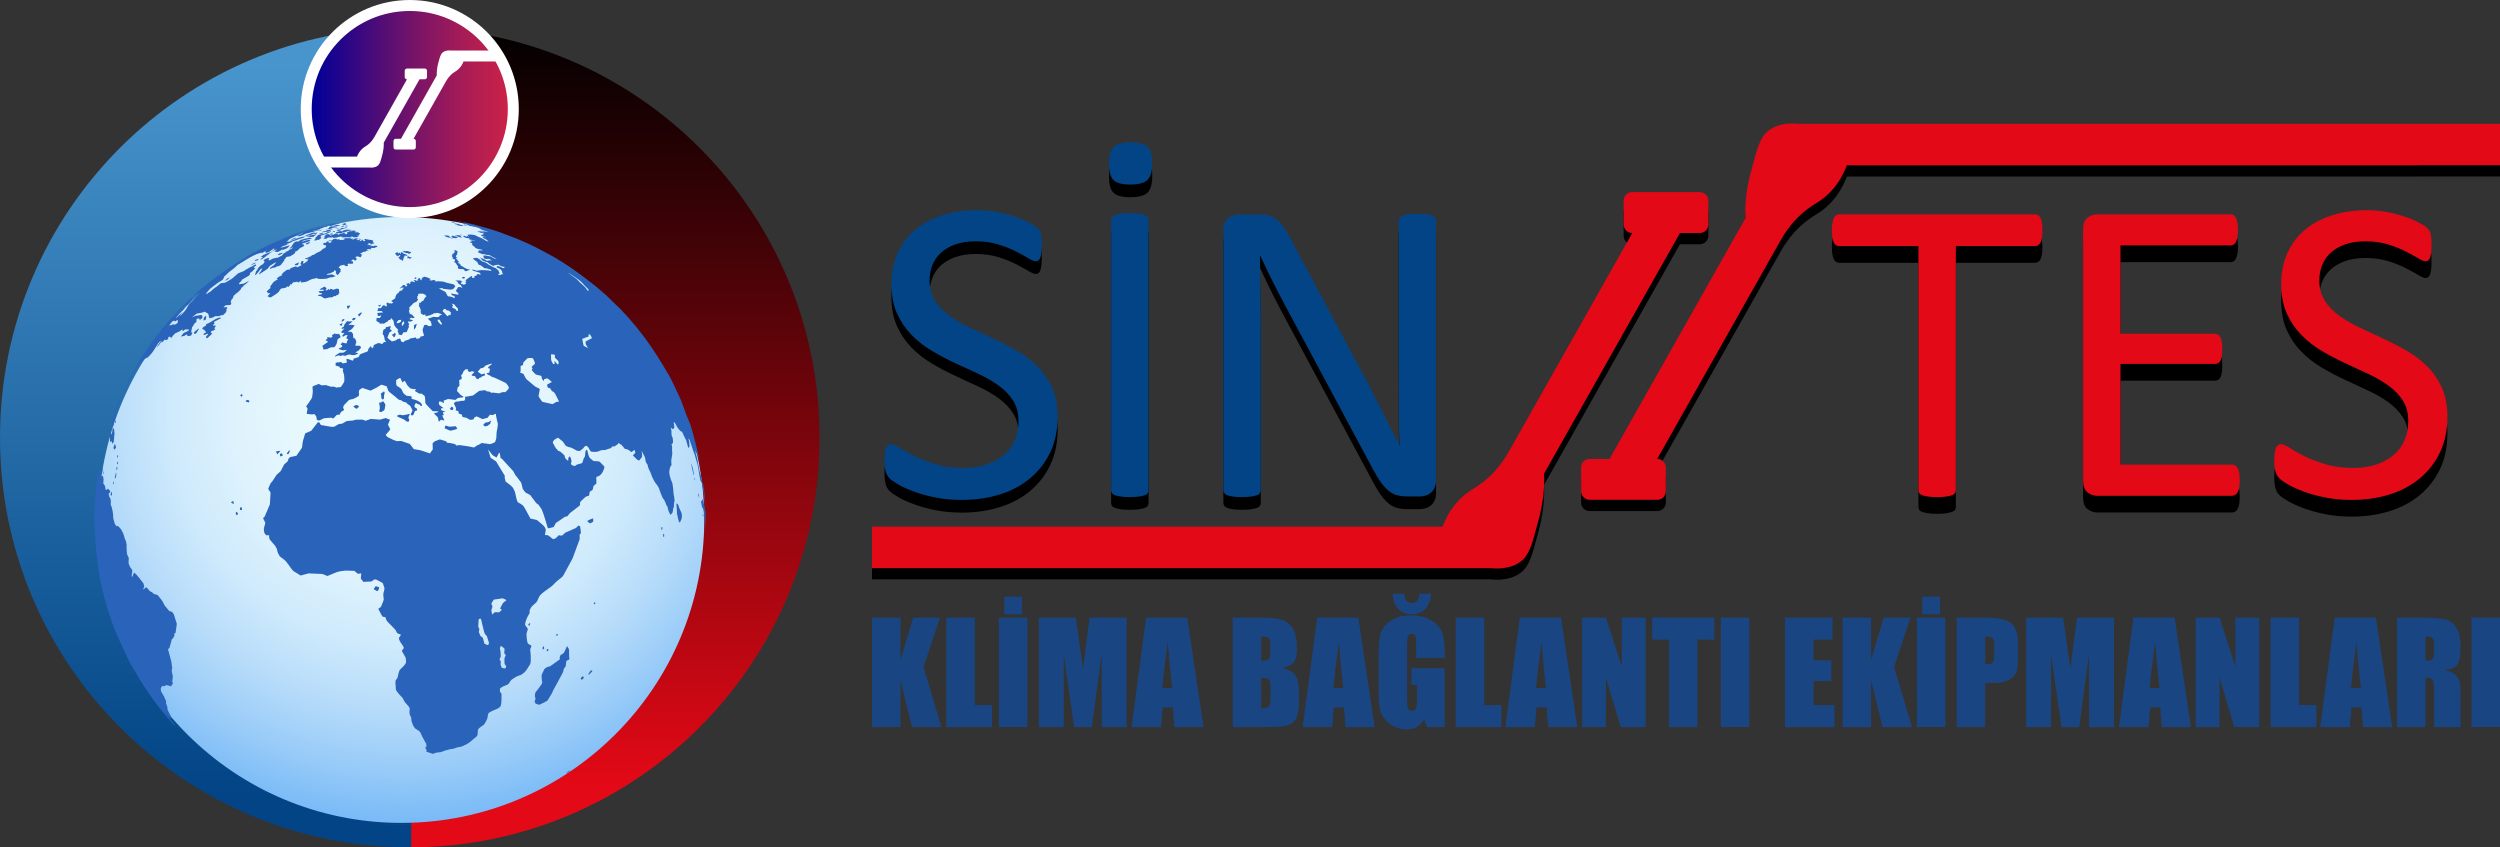 <?xml version="1.0" encoding="UTF-8"?>
<svg id="katman_1" data-name="katman 1" xmlns="http://www.w3.org/2000/svg" xmlns:xlink="http://www.w3.org/1999/xlink" viewBox="0 0 1821.71 617.44">
  <rect x="0" y="0" width="1821.71" height="617.44" fill="#333333" stroke="none"/>
  <defs>
    <style>
      .cls-1 {
        fill: url(#Adsız_degrade_66);
        stroke: #fff;
        stroke-miterlimit: 10;
        stroke-width: 8px;
      }

      .cls-2 {
        fill: #194682;
      }

      .cls-3 {
        fill: #2a63ba;
      }

      .cls-4 {
        fill: #fff;
      }

      .cls-5 {
        fill: url(#Adsız_degrade_42);
      }

      .cls-6 {
        fill: url(#Adsız_degrade_53);
      }

      .cls-7 {
        fill: #024485;
      }

      .cls-8 {
        fill: url(#Adsız_degrade_15);
      }

      .cls-9 {
        fill: #e30916;
      }
    </style>
    <linearGradient id="Adsız_degrade_53" data-name="Adsız degrade 53" x1="149.83" y1="580.61" x2="149.83" y2="47.45" gradientUnits="userSpaceOnUse">
      <stop offset="0" stop-color="#024485"/>
      <stop offset="1" stop-color="#4894cc"/>
    </linearGradient>
    <linearGradient id="Adsız_degrade_42" data-name="Adsız degrade 42" x1="448.42" y1="571.76" x2="448.42" y2="17.51" gradientUnits="userSpaceOnUse">
      <stop offset="0" stop-color="#e30916"/>
      <stop offset="1" stop-color="#000"/>
    </linearGradient>
    <radialGradient id="Adsız_degrade_15" data-name="Adsız degrade 15" cx="294.98" cy="299.68" fx="294.98" fy="299.68" r="296.87" gradientUnits="userSpaceOnUse">
      <stop offset="0" stop-color="#edfbfe"/>
      <stop offset=".23" stop-color="#e9f9fd"/>
      <stop offset=".41" stop-color="#dff3fd"/>
      <stop offset=".58" stop-color="#ceeafc"/>
      <stop offset=".73" stop-color="#b7dcfa"/>
      <stop offset=".88" stop-color="#98cbf8"/>
      <stop offset="1" stop-color="#7bbbf7"/>
    </radialGradient>
    <linearGradient id="Adsız_degrade_66" data-name="Adsız degrade 66" x1="228.57" y1="79.45" x2="420.43" y2="79.45" gradientUnits="userSpaceOnUse">
      <stop offset="0" stop-color="#010097"/>
      <stop offset=".2" stop-color="#410a7d"/>
      <stop offset=".41" stop-color="#7e1565"/>
      <stop offset=".6" stop-color="#ae1d53"/>
      <stop offset=".77" stop-color="#d12345"/>
      <stop offset=".91" stop-color="#e7263d"/>
      <stop offset="1" stop-color="#ef283a"/>
    </linearGradient>
  </defs>
  <g>
    <path class="cls-6" d="M299.65,20.25v597.17c-.35.01-.71.01-1.06.01C133.68,617.44,0,483.75,0,318.85S133.68,20.24,298.59,20.24c.35,0,.71,0,1.06,0Z"/>
    <path class="cls-5" d="M597.18,318.85c0,164.56-133.11,298.02-297.53,298.58V20.25c164.42.56,297.53,134.03,297.53,298.59Z"/>
    <g>
      <path class="cls-8" d="M513.17,378.89c0,121.91-98.83,220.74-220.75,220.74s-220.74-98.83-220.74-220.74,98.83-220.75,220.74-220.75,220.75,98.83,220.75,220.75Z"/>
      <g>
        <path class="cls-3" d="M431.91,377.76s-.03.01-.04.02c-1.1.48-2.62,1.01-3.67,1.6-.21.12-.24.29-.07.51q1.48,1.64,1.87,1.46c.6-.3,1.45-.62,1.98-1.02.04-.03.27-.22.29-.68l-.02-1.49c0-.2-.08-.43-.34-.39Z"/>
        <path class="cls-3" d="M357.89,306.78c0-.11-.04-.23-.22-.23-.06.01-.08.02-.15.06q-1.49,1-1.95,1.08h0s0,0,0,0h0s0,0,0,0h0l-1.38.14s0,0-.01,0h0c-.28.05-.52.16-.73.33q-1.59,1.44-1.22,1.76c1.03.75,1.07.78,1.54.75h0s0,0,0,0h0q1.46-.23,1.8-.55c.66-.69.73-.76,1.14-.93.6-.21.78-.28.59-.6-.12-.21-.11-.42.03-.66.4-.54.57-.77.55-1.16Z"/>
        <path class="cls-3" d="M414.57,473l-1.32-2.13c-.09.05-.17.17-.22.25q-1.71,3.99-2.11,4.48-1.1,1.2-1.58,1.27c-.41-.02-.52.01-.82.43q-.92,1.89-.77,2.32c.09.14.22.34.31.48-.03.15-.14.34-.24.45q-4.38,3.18-4.94,3.53c-.33.21-.49.31-.9.63q-1.39,1.06-1.85,1.08c-.44-.05-.54-.06-1.03.13q-2.01,1.01-2.33,1.51-2.09,4.09-2.14,4.62.1,3.65.25,4.05.28.59.26,1.06-.19.93-.47,1.4-2.55,3.62-2.95,4.09-1.47,1.66-1.65,2.18-.4,2.16-.31,2.57.55,1.49.43,1.96-.64,1.67-.58,2.06.45,1.11.76,1.31,2.28.93,2.77.77,5.45-2.59,5.77-3,2.82-4.42,3.07-4.95.92-2.11,1.19-2.6,7.06-12.91,7.22-13.49c.14-.61.27-1.22.4-1.83.11-.37.19-.51.44-.84q.94-1.06,1.06-1.6.2-3.41.59-3.73c.64-.34,1.76-.6,2.06-1.26.02-.07.02-.18.02-.25q-.26-1.12-.28-1.69.07-4.77-.12-5.24Z"/>
        <path class="cls-3" d="M275.45,430.44c.26-.61.74-1.39.86-2.04.02-.12.03-.41-.35-.58q-1.72-.62-1.85-.63c-.29.01-.46.09-.63.28q-1.41,1.77-.94,2.07,2.24,1.16,2.28,1.17c.1.03.43.1.63-.28Z"/>
        <path class="cls-3" d="M496.61,373.79q-1.54-3.25-1.7-3.76-.61-2.06-.85-2.33c-.29-.28-.67-.65-.96-.93-.02,0-.06,0-.08,0-.08.09-.09.15-.1.36-.01.89-.02,1.19.05,1.81q.48,4.44.35,4.77c-.04.1-.1.26,0,.71q1.24,5.58,1.47,5.88c.54.56.57.59.77.25q1.33-2.88,1.33-3.5c-.02-.74-.02-1.72-.08-2.45-.01-.14-.05-.5-.19-.83Z"/>
        <path class="cls-3" d="M513.89,390.95l.06-2.2v-.43l-.06,2.62Z"/>
        <path class="cls-3" d="M514.17,374.72c0-.14,0-.28-.01-.42-.1-1.03-.23-2.41-.33-3.44,0,.1,0,.22,0,.32q.01.73-.02.9-.24-1.36-.28-1.77-.15-1.39-.21-1.69-.55-1.65-.63-2.05c-.09-.56-.11-.71-.19-1.08-.15-.55-.12-1.47-.58-1.82h0s0,0,0,0h0s-.35,1.14-.35,1.14l-.03.07s-.08.08-.11.12l-.59.08c-.04.12-.01.29,0,.48q.32,2.12.43,2.46c.24.75.3,1.93.88,2.47.04.01.1.02.15.04.02.05.04.11.05.16q.43,1.92.49,2.51.14,1.54.21,1.87.38,1.38.42,1.85.22,3.95.26,4.16t.12.47c.08,5.06.1,6.23.11,6.79l.25-11.53-.03-2.08Z"/>
        <path class="cls-3" d="M505.71,346.29c.02-.06.03-.09,0-.34q-.67-3.97-.75-4.3c-.06-.26-.1-.39-.13-.51q-1.01-3.27-1.06-3.37s-.04-.01-.05-.02c-.02.04-.02.09-.02.17.01.33.05.67.13,1.05q1.21,6.08,1.37,6.4.47.88.52.91Z"/>
        <path class="cls-3" d="M499.74,300.1c-.42-1.09-.84-2.18-1.25-3.26-.08-.19-.15-.38-.23-.56h0s0,0,0,0h0s-.09-.23-.09-.23l1.77,4.58c-.06-.17-.13-.35-.19-.52Z"/>
        <path class="cls-3" d="M500.56,302.23l-.62-1.6c.2.53.4,1.07.61,1.59h0Z"/>
        <path class="cls-3" d="M196.21,578.07q-2.17-1.22-2.43-1.33c-.53-.21-1.06-.43-1.59-.63-.14-.05-.15-.04-.19-.03q.04.15.3.27,1.64.7,1.98.85,2.07.97,2.11.97s-.02-.01-.02-.02c-.05-.04-.1-.06-.16-.09Z"/>
        <path class="cls-3" d="M276.54,299.99c.86.3,1.04.37,1.49.15q2.06-1.12,2.19-1.64l.58-3.25c.02-.14.04-.51-.18-.89q-1.3-1.98-1.53-2c-.11,0-.19.04-.28.1q-1.22,1.02-1.66.93c-.72-.18-.91-.22-.86.25q.64,3.41.5,3.96-.68,2.19-.26,2.39Z"/>
        <path class="cls-3" d="M328.05,298.38q1.39.51,1.44.51c.1.01.36,0,.52-.29q.36-.84.37-.95c.02-.31-.16-.49-.22-.56q-.82-.75-1.02-.75c-.13.02-.2.06-.28.16-.3.43-.8.95-1.01,1.43-.05.13-.06.31.21.45Z"/>
        <path class="cls-3" d="M280.28,286.38c.05-.34-.03-1.05-.57-1.11-.14,0-.42.15-.7.47-.12.14-.36.43-.82.58-.37.09-.54.38-.62.61-.03.17-.1.52.08.95.14.27.29.57.21,1.1-.04.19-.12.6.04,1.1.09.24.21.57.61.84.34.19.63.35.9-.07.43-.77.52-.93.45-1.46-.07-.35-.13-.69-.02-1.21.13-.53.37-1.23.45-1.78Z"/>
        <path class="cls-3" d="M324.87,310.11c-.22.03-.34.12-.44.32q-.62,1.51-.21,1.76,3.7,1.74,4.17,1.66,4.71-1.12,4.74-1.36c.01-.11-.02-.21-.05-.29q-.73-1.57-1.2-1.59c-1.33.11-2.67.21-4.02.31-.31.01-.6-.03-.9-.12q-1.99-.69-2.09-.69Z"/>
        <path class="cls-3" d="M298.59,301.84c.02-.19-.12-.21-.19-.21-.03,0-.06,0-.09.01q-4.6,1.06-5.08.94-1.61-.45-2.1-.38-1.48.28-1.66.78c-.04.14-.08.49.29.7q4.95,2.04,5.34,2.41c.82.83.89.9,1.39,1.07,1.06.31,1.17.34,1.38-.13.43-1.19.46-1.26.19-1.71-.46-.64-.59-.83-.42-1.33q.94-2.09.95-2.15Z"/>
        <path class="cls-3" d="M511.96,354.31c.26,1.43.51,3.35.71,4.79.06.42.16.99.23,1.41.05.37.1.87.14,1.25.1.94.32,2.19.48,3.13.03.36.07.84.08,1.2.03.38.08.89.14,1.26l.3,3.01-.22-4.61-.02-.3c-.01-.21-.03-.43-.04-.64l-.04-.44c-.16-2.1-.42-4.9-.6-6.99-.14-1.26-.43-2.92-.63-4.17l-.41-1.53v.61s-.31-.48-.31-.48l-.76-4.04c-.17-.83-.44-1.93-.64-2.75l-.19.31s0,.02,0,.02l-1.41-7.17c-.21-1.11-.47-2.59-.66-3.7-.31-1.45-.85-3.37-1.23-4.8-.08-.36-.18-.84-.23-1.2l.08-.12.87,2.45.31-.65.26.6.58,1.54.31.87-.09-.97.48,1.99.31,1.09.14.44.83,4.13-.59-3.34c-1.85-7.84-4.39-18.28-6.72-25.99l-.22-.68-.08-.23-.97-2.45-.55-1.41-.84-1.83c-.26-.63-.59-1.49-.83-2.13-.52-1.43-1.2-3.35-1.72-4.78-.12-.31-.29-.72-.43-1.02-.25-.7-.29-.87-.33-1.03l-.29-.76c-.12-.3-.28-.7-.4-1l-.45-1.19-.07-.37c-2.58-5.57-5.7-12.41-8.4-17.53-7.23-12.26-15.42-26.16-29.22-41.81l-.43-.49-1.62-1.79-.96-1.05-2.4-2.55c-.33-.36-.66-.72-1.02-1.08l-10.09-9.83-.76-.69c-4.34-3.93-8.88-7.65-13.58-11.15-6.64-5.17-14.22-10.57-23.45-16.01-13.97-7.65-15.77-8.64-27.75-13.76-12.55-4.84-13.05-5.03-20.95-7.44-10.01-2.8-11.54-3.23-16.7-4.31l-6.29-1.27h0l-.26-.05.54.11-1.06-.18-.55-.05.54.17,1.87.42h0s.75.14.75.14c.76.16,1.09.24,1.43.32l2.1.47-.24.09,1.49.38-.8-.12-.3-.02c.29.09.42.13.55.17l-1.11-.18-.47-.02,1.34.43,2.45.48,1.36.39s0,0,0,0h0s0,0,0,0l-2.94-.58.72.44,1.39.56.38.27,2.19.38c.49.1,1.14.26,1.63.38l1.05.15.55.21.78.24c.41.1.95.22,1.36.31l-.08.1v.23s1.82.56,1.82.56l-.83.25,4.89,1.3-.02.29-1.81-.31c-.31-.04-.73-.08-1.04-.07-.72-.11-1.68-.29-2.39-.43l-.54.23,2.9.59.68.49-4.22-.95c-.34-.05-.35-.05-.35-.05h0l.52.33h0s-1.13.05-1.13.05l-.02.02,1.54.37.86.35,1.56.26c.43.1.43.1.43.1l.22.55.02.05-.52.12.54.26-.36.22-1.02-.21-.47.62.87.6,3.03.87-2.55-.33.37.33h-.93s3.37,1.74,3.37,1.74l1.43,1.49-1.94-.78-1.39-.71-.3-.37-1.55-.7-.48-.34-2.56-1-.05-.14-1.96-.89-2.85-.4-1.17.07-1.31-.04.48.35-.39.11.74.53.25.45-1.43-.5h-.51s.53.47.53.47l-.28.31-1.4-.77-.62-.07-.39.67h0s1.94.9,1.94.9l2.98.36-.56.3-.16.39,1.2.23c1,.19,2.32.49,3.31.71l-.79.1c-.72-.12-1.68-.33-2.39-.48l.34.38.53.78-.63-.11-.55-.09h0l-.23.74,1.03.25.69.83-.3.75,1.61,1.18.83.54-.46.29,1.85.74c1.07.34,2.56.54,3.66.74l-.16.63h0s-1.2-.24-1.2-.24l-1.38.17-.32,1.36,2.69,1.11c.55.17,1.32.21,1.89.22.3.09.7.2.99.32.81.25,1.95.29,2.79.35l3.05,1.77c.65.34,1.56.72,2.24,1.01l-1.64-.22c-.95-.39-2.12-1.14-3-1.66l-1.62-.23-2.2-.45-1.9.33,1.23.86-.75.32.96.89,1.77.26.21-.2,1.64.12,1.82,1.32-1.64-.4-2.08.37-2.12-1.12c-.97-.49-2.35-.96-3.36-1.34l1.08.77.48.8.87.83c.91.48,2.29.78,3.28,1.07.62.33,1.34.96,1.87,1.42.71.48,1.75.98,2.52,1.38l1.2-.58,2.41-.37c.72.28,1.62.81,2.29,1.19.66.29,1.67.31,2.39.34l-.47.96h-.83c-.61-.25-1.37-.69-1.94-1.01-.47-.22-1.16-.4-1.67-.52-.34,0-.34,0-.34,0l-.88.83,2.59,1.25c.56.35,1.14,1.04,1.57,1.54l.17,1.32.67.9-2.56.77-1.35-.55,1.43-.56-1.16-2.58c-.26-.18-.62-.42-.91-.55l-.63-.75-1.65-.6c-1.17-.5-2.61-1.39-3.72-2.02-.6-.37-1.35-.92-1.92-1.34-.77-.41-1.92-.71-2.76-.96-.76-.42-1.61-1.23-2.26-1.8-.37-.23-.87-.51-1.26-.71-.92-.33-2.29.09-3.26.26l.39.58c.79.66,1.92,1.44,2.75,2.05l1.06,2.02,1.06.23c1.1.55,2.34,1.65,3.31,2.39l1.31-.1,1.49.6.96.02,1.14,1.03.03.36s0,0,0,0l-2.18-.43-5.28-.23-3.2.47-3.35-.97.53.96,3.02.84,2.16.76.39,1.45-1.89-.7-.98.67v.35c-.68.4-1.25.58-1.83.75l.34.99-1.73.26v-.62l-.39-.99-2.09,1.38-2.56,1.88.93.61-.94.55.62,1.27-1.56.75h0s0,0,0,0h0l-2.1-.63-.33-.78,1.3-.68-1.54-1.01h-3.64s1.31.74,1.31.74l1.22,1.89,1.46.74.3.69.91,1.3-1.49-.47-1.69-.12-.36.72-1.34,2.05,2.25,2.37-.91.42-4.87-.83.69,1.27,1.83.58.33,1.59-2.79-1.08-2.36-.35-1.67-3.11-4.81-2.54,2.38-.31.72.55,3.95.44,1.36.16,1.79-.29,1.7-1.9-.11-.63-1.1-1.08-4.33-.94-3.22-1.03-3.84-.26c-.37.01-.37.01-.37.01,0,0,0,0,0,0h0l-1.63.22.15-.79-1.45-.42-1.13.45-1.93-.23,1.17-.85-2.8-1.24-1.29-.3-.83-.17h-.1l-.31.46-.68-.02-1.1,2.28-.53-.6-.19-1.24-1.62.7-.21,1.55-.47-.14-1.45-.56-1.06.37.82.42.17.87-2.15-.68-1.3.58.27.81-.46.5-1.17-.65-.55.33q-.35.21-.35.21h0s0,0,0,0h-.83s0,.01,0,.01h0l1.18,1.05-1.13,1.07-.63-1-.67-.2-.52-.24-2.83,2.8,2.28-.83.97.37-1.39.97.5.66-1.2.22-1.85.99.14.6-1.46.9-1.06,2.2v.93s-3.02,2.04-3.02,2.04l1.53,1.04-1.15.82-1.14-.3-.66.24-1.33-.76-.73.63.35,1.76-.51.71-1.01-.91-1.43-.03-1.38,2.03-2.24-.05.34.82-.58.52c0,.25-.01.59-.02.84h.06s0,0,0,0h0l2.77-.07h.01l1.27,1.01-4.5.44.64.7-.47.77,1.07.8,2-.53-.93,1.62-.51.3h0l-2.07-.1h0l-.18,2.25,2.35,1.4.03.57,2.35-.13.65.22,2.43-1.58.76-.3.22-.86,1.21-.05.74-1.34,1.64,1.75c.33.98.51,2.35.66,3.37l1.5,2.07,1.15.94.23.73-.58.48.86,1.69-.09.86,2.33.56h.03l1.19-2.08,2.42-.2,1.12-2.66.58-1.2-.43-1.03.36-.38c.06-.24.15-.56.21-.81-.14-.12-.32-.27-.46-.38l-.5-.86q.17-.39.17-.39h0l2.06.02h.02l1.63-.96-2.7-.69,1.04-1.3.98.52,1.79-.29-2.02-2.34-1.53-.46-.74-2.35.5-.52-.19-1.9,1.28-1.2,1.88-2.01,2-.85,1.31-1.64-.76-.97.25-.73-.15-.53.68-.66-.09-.7.37-.58q.41-.1.41-.1l2.23-.06c.42-.02.42-.02.42-.02l1.92.86.75,1.18-.97.78-1.1,1.96-.43.65h-.8s-.54.92-.54.92q-.33.31-.34.31h-1.36s0,.01,0,.01h0l.48.95-.57.84,1.38,3.08.18,2.83,1.79,1.2.89-.31.77.24-.02,1.1,2.65-.73c.67-.13.82-.14.97-.15l1.01-.66h.5s1.03-.81,1.03-.81c.67.21,1.66-.04,2.33-.26,1.13.2,2.56.8,3.63,1.21l-1.96.86-.16.52c-.14.43-.16.43-.17.43-.02,0-.04,0-.05,0-.02,0-.04,0-.06,0-.02,0-.04,0-.06,0-.02,0-.04,0-.06,0-.02,0-.04,0-.07,0-.02,0-.04,0-.06,0-.02,0-.04,0-.06,0-.46.04-.91.08-1.37.12l-2.28-.24-4.11,1.39,2.21,2.12.51,2.02c.03.26.07.62.1.88-.89.38-1.52.42-2.16.46l-1.56-1.06-1.75.26-1.16,3.36.22,1.44c.17.57.41,1.33.58,1.9.08.25.18.58.26.83-.89.65-1.64.69-2.38.73l-.81,1.22-2.09.57h-.02l-.77-1.08-4.03.78-.9.75-3.21,1.02-.69.96-1.21-.25-.84-.83-.03-.87-.73-.86-.72.39-1.08.21-1.08.88-2.84.73-2.01-1.53-1.25-1.22.86-2.38c.25-.51.57-1.2.81-1.71l.69-.14.94-.97-1.48-1.05.35-.88.31-1.29-3.7.86.06.81-1.81,1.08-.5,3.01.88,1.16.42,1.81c.03.3.07.7.1,1l1.05,1.91-1.51.04-1.36,1.48-1.44-.62c-.47-.11-1.11-.17-1.59-.13l-3.06,1.45-.27,1.56-.98.85-.8-1.73-1.84,2.06c-.17.48-.32,1.16-.36,1.67l-1.33.63c-.93.27-2.13.78-3.02,1.15l-1.5.61-.85,1.9-3.95,1.24.28.84-.72.55-2.93-1.05-1.63-.32h-.01s0,0,0,0h0l.32,2.8-2.97.59-1.17-1.02-4,.46-.04,2.13,2.77.81c.25.52.25.52.25.52q.24.48.24.48s0,0,0,0h0l1.24.03,1.08.54-.36,1.34.86,2.78c.31,1.41.25,3.36.29,4.8-.42,1.44-1.72,3.07-2.55,4.32l-3.35.38c-.05,0-.05,0-.05,0l-1.41-.63h-2.47s-3.48-1.14-3.48-1.14l-3.29.14-2.05-1-4,1.53c-.18.18-.41.43-.59.61.08.98.18,2.29.26,3.27-.03,1.3-.35,3.02-.54,4.31-.15.41-.38.96-.63,1.32l-2.08,3.11q-1.37,1.71-1.53,2.14t.83,1.21q.3.34-.46,3.79c-.02.36.03.45.3.56,1.15.13,2.31.26,3.47.39.5.01.58-.02,1.39-.35q.47-.1,1.63,1.54.27.45.52,2.49.15.5,1.59.74.46.08,3.29-1.54.5-.25,5.54-.51.51.03,1.35.54.43.17,2.66-2.47.42-.38,2.07-.29.46-.08.77-1.44.2-.55,2.51-1.86.36-.31-.5-1.4-.24-.45.23-1.65c.1-.22.23-.5.53-.83l1.86-1.9,1.41-1.45c.87-.5,2.22-.73,3.2-.92,1.16-.43,2.58-1.29,3.66-1.9.19-.26.5-.61.58-.92.14-.56.06-1.37-.12-1.92-.02-.54.15-1.26.36-1.76.54-.61,1.53-1.15,2.25-1.52l5.95,1.95,4.09-2.04c1.14-.68,2.66-1.59,3.79-2.28l3.8,1.11,1.34,3.51c.4.55,1.14,1.12,1.71,1.5,1.79,1.34,4.04,3.32,5.75,4.76.46.19,1.12.36,1.62.4.49.23,1.09.66,1.48,1.03.58.27,1.43.43,2.06.5.32.21.74.51.95.83h0l.14.21q.31.43,1.84,1.23.43.26,1.93,3.43.19.5-1.11,2.6c-.23.45-.04.67.37,1.14.35.36.53.26,1.28-.15q.42-.27,1.14-2.54c.2-.48.24-.49,1.42-.69.08-.02.3-.09.34-.38q.01-.1-.13-.73c-.15-.52-.2-.54-1.32-1.12-.42-.27-.46-.58-.55-1.15q-.05-.54.85-1.88c.06-.08.09-.1.17-.15.17,0,.35-.01.51-.02-.04,0-.08,0-.12,0t.74.51c.43.28.67.31,1.3.4.45.1.6.45.71.68.15.28.36.43.64.45.09,0,.17,0,.26-.01.29-.04.47-.23.54-.55,0-.03,0-.07.01-.11q.02-.44-.91-1.47l-.35-.39c-.8-.61-2.02-1.2-2.92-1.65-.95-.36-2.27-.69-3.26-.95-.12-.22-.29-.51-.41-.73.12-.13.27-.3.39-.43-.13-.22-.3-.52-.42-.74-1.02-.12-2.38-.28-3.4-.39-.79-.38-1.66-1.22-2.3-1.83-.54-.8-1.03-2.01-1.4-2.91-.81-.99-2.37-1.83-3.45-2.52-.29-.51-.45-1.31-.5-1.9.15-.64.08-1.54-.02-2.19l2.3-1.5c.26.03.61.07.88.1.21.28.52.7.51,1.05.2.67.7,1.48,1.11,2.05l.87-.97.61-.2c.69.74,1.26,2,1.7,2.9.59.82,1.58,1.75,2.31,2.45,1.18.57,3.01.62,4.32.77l-.99,1.18,3.39,2.01,1.37-.17,2.32,1.67c.66,1.34.49,3.47.55,4.97,0,0,0,.21.02.18q.11.45,1.44,1.96c.35.39.55.59,1.03,1.09.92.95,1.85,1.9,2.77,2.85q.39.35,3.37.26c.46.01.78.24.93.34q.35.3-3.11,1.09-.4.12,2.51,2.69.38.38.83,3.29.12.47,1.48-1.1.36-.33,2.5.45.42.11-1.3-3.43c-.1-.26-.03-.43.2-.47h0s0,0,0,0h.69s.02,0,.02,0q.39-.07-.52-1.8-.19-.46,1.71-.71c.05,0,.13-.02.17-.05q-.04-.1-2.84-1c-.43-.19-.4-.51-.36-1.04.05-.29.2-.46.46-.5h0l1.04-.03h.02s0,0,0,0c.05-.01.13-.05.16-.09q-.05-.12-2.85-2.2c-.39-.33-.41-.53-.5-1.48-.01-.24.03-.43.16-.66l.53-.55,1.44.42,1.37.86c.22.13.3.02.29-.12q0-.06-.19-.85l-.18-.75,3.29-1.26,3.89.46c.41.08.95.19,1.36.28l2.13-1.53,3.73-.41.07-.52c-.45-.39-1.16-.79-1.71-1.01-.26-.24-.63-.54-.82-.83-.57-.74-1.46-1.61-2.12-2.27l.25-1.04c.1-.4.17-.96.11-1.37l1.11-1.03.33-.67c-.04-1.13-.12-2.65-.17-3.78.76-.56,1.15-.6,1.55-.64l.4-1.01c-.3-.5-.49-1.29-.55-1.88l.85-.87,1-2.21,1.28-1.22,1.75-.18.03,1.21,1.04.83,2.17-.52,1.57.47-2.03,2.17.17.57,2.29.4.98,1.71,1.29.55.88-1.02,1.3-.47s0,0,0,0h.01s0,0,0,0l.69-.65c1.02-.45,1.49-.52,1.96-.59l.08-1.5-2.56.58-2.62-1.89,1.96-2.4,2.18-.56,1.45-1.5,1.47-.52,2.85-1.01.3.49-2.68,2.14c.04.25.1.59.14.84.41.14.95.31,1.36.45l-.36.77-.25,1.96-1.88.38.03.48c.69.55,1.78,1.06,2.58,1.43.35.22.82.52,1.14.78.42.19,1.03.38,1.49.43l4.48,2.05c1.25.61,2.92,1.41,4.17,2.01.73.66,1.47,1.78,2.02,2.6.1.38.21.9.14,1.28-.55.99-1.73,2.01-2.54,2.8l-1.99-.05-2.55.91-4.63-.58-.97.21-1.31-.87-2.01-.23-1.31-.84-1.11.11-3.07.38s-.05,0-.05,0l-4.6,3.41-5.91.99.35.82-.25,1.41h0l-.09.15-.61.41h0l-2.72.17s-.02,0-.02,0h0l-.78.33-2.45.14-1.45,1.24,1.67,3.57-.31,1.59,1.93.51.25,1.74,2.3.84.53,1.77,2.92.53,1.28.84,1.53.71,2.28-.4.57-1.35,1.72-.82,4.23,1.99,3.74-.98,1.63-2.18,2.46.19,1.29-.9.76.3c-.13.69,0,1.69.3,2.33l.19,1.25.82,3.4c.02,1.88-.55,4.35-.89,6.19-.12,1.34-.19,3.13-.24,4.48l-.85,2.62c-.95.67-2.45,1.17-3.56,1.53l-6.2-.82-2.2,1.3c-.77.3-.78.3-.78.3h-.13s-2.52,1.68-2.52,1.68l-4.22-.85-6.42-.93-1.91.4-1.44-1.15-4-.83-1.36.04s-.02,0-.02,0l-1.08-1.28-4.45-1.31-3.67,1.38-1.62,1.46.18,4.38-2.11,2.99-6.77-2.26-4.98-.87-2.86-3.76-6.37-2.18-3.16.15-2.76-1.04-4.08-2-1.26-1.57,1.84-2.02,1.54-2.02-1.71-3.35,1.49-3.59-3.17-1.28-4.03,1.18-6.83-.5-3.74,1.34-1.71-.63c-.79-.24-.79-.24-.79-.24l-4.98.11-1.27.51-5.05.46-3.29,1.88-2.52.34-3.39,1.97h-2.06s-7.52-1.31-7.52-1.31l-1.16-1.92-1.07-.05-4.81,6.18-4.4,1.9-1.72,5.73-.62,4.71-4.05,5.86-4.3.92-1.06.62c-.66.85-.52,1.64-1.08,2.56l-2.53,2.28-2.5,4.82-2.98,2.68-3.3,5c-.93.7-1.62,2.22-2.05,3.3-.23.6-.53,1.4-.76,2l1.71,2.6-.49,8.57-2.09,4.95c-.55,1.21-1.25,2.85-1.77,4.08l-1.15,1.06,1.69,3.43-.41,1.63c-.29.84-.56,1.99-.71,2.86l.32,2.6c.32.6.81,1.37,1.24,1.89l2.33.16v1.8s.52,1.31.52,1.31c1.17,1.38,2.75,3.2,3.93,4.56l1.21,2.28.45,2.14.46,1.06,1.22,2.22,3.19,2.35c2.58,2.25,4.23,5.72,6.58,8.21l5.37,3.33,5.8-1.55,9.97.4c1.14.37,2.61,1.02,3.7,1.51l6.19-2.54,1.42-.53,2.23-.47,3.44-.43c2.83.04,4.59.12,6.36.19l2.62,2.16,2.49-.29-.39,3.7,1.91,2.48,5.92-.3,2.16-1.54,1.56.27,4.5,2.46,1.25,3.81-.39,2.16-.38,1.21c-.3,1.38.1,3.28.24,4.68q0,.7-2.1,5.48c-.37.41-1.03.78-1.54.99-.08.2-.18.48-.26.68.84,1.56,1.96,3.65,2.8,5.21.48.37,1.34.49,1.95.53.18.13.42.31.6.44.04.33.09.77.12,1.1.61,1.62,2.54,3.15,3.72,4.42.81.85,1.89,1.99,2.71,2.84q1.03,1.07,1.55,2.58c.31.37.89.71,1.35.87.45.15,1.06.34,1.51.48,0,.75-.78,1.6-1.29,2.16-.43,2.16,2.09,4.7,3.17,6.61.07.21.16.5.23.71.02.31.02.39.02.47-.19.5-.71,1.05-1.12,1.41-.06.2-.15.47-.21.68.79,1.4,1.84,3.28,2.64,4.68.35,1.01.32,2.48.37,3.55-.58,2.04-3.1,3.87-4.53,5.45-.89,1.44-1.16,3.78-1.57,5.42-.3.7-.92,1.53-1.38,2.15-.48,1.2-.14,3.01-.07,4.3.02.28.03.66.05.95.03.47.06,1.09.09,1.56.84,2.18,3.41,4.36,4.96,6.2.35.54.7,1.34.95,1.94.85,1.42,2.4,3,3.47,4.25.21.32.49.75.65,1.11.05.38.06.91-.02,1.28-.1.85-.07,2-.06,2.86.2.83.76,1.84,1.15,2.59.15.55.16,1.33.14,1.91.19,1.34.95,2.99,1.42,4.25.35.63.95,1.37,1.4,1.92.64.55,1.63,1.08,2.35,1.48.4.3.88.79,1.21,1.17.57.89,1.11,2.22,1.55,3.19.78,1.3,2.08,4.17,3,5.36l.05,2.28-.87.28,1,2.04-.12,1.13,4.64,1.59c.53-.05,1.21-.35,1.69-.61,1.16-.4,2.81-.48,4.03-.61.81-.19,1.84-.65,2.61-.98,2.01-.5,4.82-1.51,6.88-1.52.25-.09.62-.17.82-.34,1.27-.66,3.2-.86,4.59-1.14,1.44-.44,3.21-1.44,4.57-2.1,2.37-1.35,4.37-3.62,6.6-5.2,1.77-1.48.18-4.32,1.77-6.01.98-.89,2.45-1.84,3.52-2.6.96-.95,1.72-2.68,2.38-3.88.08-.2.19-.47.27-.68.02-.08.02-.1.03-.13.19-1.01.43-2.35.61-3.36.25-.4.71-.86,1.08-1.13,1.74-1.02,4.26-1.97,6.09-2.77.6-.38,1.3-1.06,1.8-1.57.7-1.26.62-3.35.74-4.81.06-1.29.04-3,.04-4.29-.2-.42-.61-.91-.96-1.19-.3-.7-.26-1.69-.23-2.42,1.08-1.68,4.04-2.37,5.84-3.25.8-.65,1.47-1.9,2.01-2.78,1.02-1.13,2.88-2.08,4.16-2.91.92-.47,2.26-.87,3.24-1.2.91-.46,1.95-1.35,2.75-1.99,1.5-1.54,2.88-4.1,4.06-5.89.67-1.71.36-4.27.41-6.11-.05-1.33-.28-3.1-.42-4.42.1-.75.56-1.68.89-2.37-.03-.2-.07-.47-.1-.67-.67-.38-1.56-.87-2.24-1.23-1.01-1.38-.91-3.9-1.16-5.59-.05-.52-.07-1.21-.07-1.73.14-.96.63-2.17.96-3.08,0-1.11-1.23-2.29-1.91-3.17-.26-1.31.53-3.07.91-4.35q.36-1.23,2.26-4.32c.14-.52.12-1.27.03-1.8.1-.86.76-1.89,1.2-2.64.9-1.2,2.51-2.45,3.62-3.46.21-.26.48-.61.65-.89.53-1.13,1.05-2.27,1.57-3.4,1.82-3.24,8.75-6.5,11.01-9.45,1.38-1.66,4.4-3.6,5.92-5.12.2-.25.47-.57.63-.85l.31-.54,6.47-11.96,5.13-13.94-.03-3.3.99-1.17-.6-4.78-1.21-.71-1.86,1.82-7.56,3.3-2.68,2.31-2.26-.33-2.32,2.28-1.83.61-3.37-2.63c-.69-.38-1.81-.48-2.59-.38l.63-3.72c-.23-2.91-4.37-5.25-6.5-7.24l-4.7-1.06-3.25-6.06-1.67-2.83c-.93-1.26-2.92-2.24-4.29-3.01l-.7-1.51-1.37-6.01-1.09-2.37c-1.07-2.04-3.89-3.74-5.7-5.18l-.73-3.06.19-1.03-6.45-10.66-3.92-2.55-1.88-6.08,3.26,4.17,2.91,1.71,1.66-3.15.67-.34.63,3.9.94.5,8.31,9.04,1.55,2.9,1.02,1.16,3.22,4.38,1.14,4.57,2.04,2.61,3.3,1.69,4.46,5.95,1.69,1.24,2.23,3.25c1.73,3.89,3.14,9.42,4.43,13.48.58.41.58.41.58.41l3.76-.96,1.63-3.01,6.39-4.29c.76-.31.76-.31.76-.31l1.24-.25s.02,0,.02,0l1.71-2.21,6.73-5.18.53-.41q.32-.42.18-2.04.02-.55,1.02-1.49c.97-.89,1.94-1.77,2.91-2.67.33-.25.34-.26.69-.4.6-.17,1.19-.33,1.78-.51q.38-.27.64-2.68.12-.54,1.96-1.4.37-.31.78-2.82.13-.5,2.01-1.79.31-.37.09-4.9c0-.6,4.11.17,5.94-7.19,0-.1.01-.23,0-.32q-.06-.31-3.5-3.72-.46-.35-4.34-.51-.49-.12-2.49-1.91-1.05-.94-1.63-3.65c-.14-.63-.28-1.26-.42-1.89-.17-.48-.3-.53-.6-.67l-.24.02c-.99.94-.69,3.1-.93,4.44q-.12.51-1.03,2.02-.26.5-.88,2.72c-.08.16-.22.36-.35.49-1.28.39-2.42.7-3.56,1.01q-.43.17-1.1.79c-.4.26-.53.23-.97.13l-1.53-.39c-.26-.3-.61-.7-.88-.99.14-.6.33-1.4.48-2l-.63-2.61-.9-.95-.83,1.32-.1,2.12-2.04-1.92-.74-2.3-3.14-2.81-1.2-.31-1.6-1.72-.64-.92-1.83-3.36q-.03-2.06,3.84-3.66l3.43,2.78,2.23,3.19,1.98.83,1.51.33c.99.35,2.23,1.05,3.16,1.54.32.2.75.47,1.05.68.73.27,1.79.31,2.56.33l1.36-1.14c.6-.38.6-.38.6-.38l1.64-1.89,1.09-.4c.43.22.95.65,1.26,1.03.58.82,1.22,2,1.7,2.88,1.09.82,3.16.5,4.52.5.69-.11.69-.12.69-.12h0s0,0,0,0h0l2.82-1.06s.04-.02.04-.02l2.67-.14,4.26-1.39,1.1-1.26,1.4.1,2.28-1.54.84-1.08,1.07,1.01.81.27,2.61,3.12,1.58.23c1.07.4,2.27,1.4,3.19,2.08l2.24-1.64.64,2.06-1.83,2.01,2.97,2.94c.44.29,1.06.61,1.54.83l2.15-2.59c.22-1.34-.12-3.17-.28-4.52l2.3,4.47c.34,1.02.53,2.47.7,3.53.23.64.78,1.39,1.21,1.92.23.54.39,1.32.46,1.91.29,1.11,1.07,2.47,1.6,3.49.46,1.04.93,2.48,1.31,3.55.59,1.4,1.66,3.15,2.41,4.48.38.55.96,1.22,1.4,1.72.47.7.97,1.72,1.34,2.47.27.66.55,1.58.76,2.26.43,1.27,1.14,2.91,1.65,4.15.34.63.92,1.4,1.36,1.96.63,1.09,1.2,2.68,1.67,3.85.16.26.37.64.6.85.14.38.3.9.33,1.3.1.63.33,1.45.53,2.05.36.85.98,1.91,1.43,2.71l1.4-1.58c.27-.83.39-1.99.49-2.85.1-.34.25-.8.46-1.09.06-.35.15-.83.13-1.19,0-.72.07-1.69.13-2.41q.26-.65.26-.65l.1-.05h0s0,0,0,0l-.35-3.7c-.59-1.47-.52-3.65-.65-5.23-.12-1.26-.41-2.93-.61-4.18-.23-.87-.75-1.98-1.12-2.8-.32-.88-.63-2.09-.86-3-.14-.71-.26-1.66-.34-2.37,0-1.08.4-2.5.64-3.55l1.06-1.9c0-.42-.06-.99-.17-1.39-.22-1.9.42-4.44.69-6.33.03-1.04-.1-2.43-.17-3.46,0-.5.03-1.18.08-1.68-.07-.69-.32-1.59-.52-2.26h.61s.57-1.29.57-1.29c.02-.78-.08-1.82-.16-2.59-.17-.71-.56-1.61-.85-2.28-.21-.84-.14-2.01-.1-2.88-.09-.91-.37-2.1-.56-2.99l1.24,1.1.4.13.98-1.15h0s0,0,0,0h0l-.16-1.55c-.09-.54-.2-1.26-.28-1.8l.14-.78h0s.83.92.83.92c.57.94,1.24,2.24,1.76,3.21.58.88,1.56,1.9,2.27,2.68l.67.11.8,1.01c.23.48.49,1.14.67,1.64.48,1.17,1.29,2.66,1.87,3.78.4,1.07.74,2.56,1.02,3.67.16.59.39,1.37.58,1.95l.87-.93h0s0,0,0,0h0s-.22-3.64-.22-3.64c-.15-.75-.44-1.73-.67-2.46l1.01,1.18c.18.46.38,1.1.51,1.57.73,2.47,1.88,5.71,2.7,8.16l.11-.15,1.79,6.36.29.68.57,2.48c.15.79.34,1.83.48,2.62.18,1.07.38,2.51.53,3.59.25,1.51.68,3.5.98,5l.11-.41.66,1.25.61,2.62ZM292.09,234.37q-1.27.94-1.62,1c-.45.05-.91.11-1.36.16-.15-.02-.18-.12-.1-.31q.75-1.47,1.04-1.66c.45-.26.56-.32.88-.4q1.29-.24,1.35.17c.01.16.04.37.03.52,0,.1-.04.34-.23.52ZM294.54,235.36c0,.29-.11.46-.15.52q-1.27,1.74-1.34,1.75c-.08-.01-.11-.07-.14-.22q-.23-1.71,0-2.01c.4-.44.72-.95,1.2-1.32.03-.02.2-.13.27.19q.17.98.17,1.08ZM321.57,236.65c-.11,0-.19-.03-.29-.12-.28-.27-.56-.54-.84-.8q-1.27-1.24-1.4-1.68c-.22-.94-.24-1.02.02-1.08h.02c.38,0,.76-.01,1.14-.02h0c.18.02.33.15.43.4.23.62.3.81.57,1.19q.82,1.08.85,1.26c.02.15,0,.22-.04.28q-.35.56-.47.57ZM328.72,228.19c-.3.18-.41.25-.4.63.07.81.09.96-.22.89q-1.4-.41-1.35-.03c.07.35.11.61-.14.68h0s0,0,0,0h0c-.54.04-.63.04-.94-.27q-2.31-2.65-2.64-2.82c-.36-.17-.53-.26-.45-.54q.6-1.43.85-1.5c.27-.05.62-.11.89-.16h0c.17,0,.32.1.48.31.33.51.46.7.76.75q1.34.05,1.67.33,1.54,1.45,1.56,1.56c.02.1-.02.14-.06.17ZM333.56,226.59s-.04,0-.06,0q-.99-.13-1.17-.53c-.26-.67-.32-.83-.63-.97q-2.07-.71-2.1-1.06,0-1.01.24-1.09c.35-.07.47-.1.22-.43q-1.03-1.21-.98-1.3s.04-.01.1,0q1.86.49,2.12.87c.53.88.58.95.91,1.27q1.29,1.15,1.39,1.39c.05.11.06.18.07.24q.12,1.57-.09,1.62ZM356.3,468.56c-.02.2-.06.32-.1.44q-.37.99-.69,1.08c-.06,0-.14,0-.2-.02q-2.33-.86-2.48-1.35c-.09-.43-.18-.85-.27-1.28q-.56-2.65-.98-2.94-1.32-.8-1.56-1.25-1.22-2.59-1.09-3.14c.43-1.42.45-1.48.23-1.97q-.69-1.28-.68-1.84.3-4.86.33-4.96.08-.34,1.05-.52c.12,0,.49-.04.65.39.34,1.42.68,2.84,1.03,4.26q1.42,6.06,1.77,6.45,1.37,1.39,1.56,1.88,1.48,4.53,1.46,4.78ZM368.83,485.6q-.33,1.39-.7,1.51s-.08,0-.12,0q-2.23-.25-2.43-.65-.83-2.06-.81-2.57c.05-.53.1-1.05.15-1.58,0-.31-.07-.57-.24-.79-.73-.83-.77-.88-.55-1.37q.8-1.52.8-2.04-.18-3.85-.37-4.31c-.25-.54-.35-.76-.23-1.29.18-.64.37-1.29.54-1.93.13.08.25.16.38.24q2.4,1.54,2.41,2.05c-.07.94-.13,1.86-.2,2.79,0,.31.09.56.28.78.84.8.87.83.67,1.33q-.84,1.67-.86,2.18-.02,3.86.29,4.19,1.09,1.01,1,1.47ZM368.99,437.33c-.03.09-.11.16-.17.21q-2.08,1.5-2.41,2.01-2.28,3.96-1.86,4.18c1.22.45,1.27.47.93.88q-1.53,1.59-2.04,1.56-2.89-.26-3.27.17-1.08,1.36-1.23,1.4c-.15-.01-.18-.05-.26-.21q-.77-2.29-.61-2.87.92-2.66.67-3.15-.84-1.34-.59-1.88,1.36-2.61,1.89-2.74c1.74-.25,4.06-.59,5.8-.85h0s0,0,0,0h0s0,0,0,0c.33-.03.63,0,.93.12q2.24.96,2.18,1.16ZM404.45,260.74q2.51,2.26,2.57,2.68.1,2.11-.23,2.1c-.46-.02-.63-.02-.99-.45q-1.64-2.15-1.75-2.15s-.05.05-.04.16q.26,2.02,0,2.14s0,0,0,0h0s0,0,0,0h0s0,0,0,0h0c-.81.19-.82.2-1.11-.25q-1.21-2.13-1.26-2.55c-.02-.41-.03-.81-.05-1.22q-.2-3.08.12-3.06,2.61.3,2.69.44c.03.07.03.13.02.18q-.32,1.6.06,1.98ZM427.06,251.3q1.46,2.15,1.44,2.26-.07.03-.16-.01-3.03-1.44-3.13-1.8-1.06-4.82-.87-4.91c1.36-.49,3.18-1.13,4.54-1.61.02-.01.03-.01.03-.01.07-.09.12-.16.07-.4-.26-.89-.28-.96-.1-1.04q.85-.3,1.08.01l.06.08q1.43,2.36,1.32,2.55h0s0,0,0,0h0s0,0,0,0c-1.36.71-3.17,1.67-4.53,2.38t0,0s0,0,0,0c-.08.07-.16.15-.15.4q.13,1.64.43,2.09ZM428.9,210.96c-.08.37-.2.86-.28,1.23q-.1-.02-.17-.12-1.93-2.63-2.28-2.97-3.69-3.36-3.88-3.57-1.61-1.84-2.04-2.17-5.18-3.75-5.37-3.93c-.17-.17-.4-.4-.58-.58.06,0,.14.03.19.06l.07.04q6.46,4.35,6.94,4.73,2.09,1.71,2.33,1.96,2.06,2.32,2.34,2.59,2.65,2.55,2.72,2.71h0ZM402.58,294.48l-7.44-1.69-1.54-2.16-1.18-1.95.94-5.13-1.19-.87-1.46-.55c-.88-.53-1.92-1.44-2.71-2.1-1.32-1.11-3.09-2.6-4.41-3.72-.78-.97-1.45-2.52-2-3.64-.6-.56-1.72-.86-2.51-1.07l.32-1.68-.05-3.27,1.47-.49c.05,0,.05,0,.06,0l.34-.75.09-1.25,3.07-3.13,1.64-.18,1.97.02c.91.79,1.35,2.47,1.81,3.59,0,.18,0,.43,0,.61-.28.27-.66.62-.94.89l-1.32,1.2c-.2.25-.08.45.39,1.18q.25.47-.47,1.15-.19.24,2.68,3.18.4.37,2.71.84l1.44.29c.38.47.49,1.34.55,1.95.25.65.86,1.39,1.31,1.92l.41-1.36,2.05-.64c1.26.44,2.52,1.83,3.54,2.69l-3.37,1.8c-.06.26-.13.63-.04.88l.4,1.21c.43.44,1.3.66,1.91.76l.64,1.39c.42.57,1.28,1.07,1.92,1.38,1.03,1,1.76,2.85,2.41,4.12.41.82.95,1.91,1.35,2.72l-2.02.3-2.68,1.52-.09.06Z"/>
        <path class="cls-3" d="M331.16,160.58l-1.91-.34,2.79.5c-.29-.05-.58-.11-.88-.16Z"/>
        <path class="cls-3" d="M497.09,293.43s-.03-.06-.04-.08c.08.2.17.4.24.57l-.2-.49Z"/>
        <path class="cls-3" d="M496.33,291.66l-.5-1.15.39,1.01.02.09c.28.6.55,1.18.81,1.75-.24-.57-.51-1.19-.72-1.69Z"/>
        <path class="cls-3" d="M514.05,370.42v-.04s0,.03,0,.03h0Z"/>
        <path class="cls-3" d="M514.04,370.36h0s0,.01,0,.01c0,0,0,0,0-.01Z"/>
        <path class="cls-3" d="M294.49,183.93l.72-.16h0s0,0,.02,0c.05.04.09.07.14.24.08.27.11.39.23.44.44-.02.87-.05,1.3-.08.06.02.12.03.25.18.14.17.22.21.29.24q.82.2.92.14c.39-.38,1.25-.74,1.28-1.28-.01-.02-.04-.03-.06-.04q-1.33-.09-1.49-.19-.76-.56-.87-.54-.46.2-.6.13-.32-.19-.42-.16-.4.26-.52.24l-1.44-.4s-.07.07-.05.23c.05.3.07.42-.02.47-.35.02-.7.03-1.05.04,0,0-.02.02-.03.03.01,0,.02.01.03.02q1.23.45,1.35.44Z"/>
        <path class="cls-3" d="M288.9,186.16q.67.12.78.31c.14.28.17.33.3.3.45-.31.97-.93,1.51-1.01.04.03.07.06.11.21q.12.67.02.79c-.38.2-.97.38-1.28.69-.05.05-.05.26.2.39q.41.14.41.42c0,.25.06.35.11.43q.6.56.74.52.47-.23.6-.02c.13.26.17.35.33.48q.78.48.86.27.66-2.68.78-2.76.41-.14.39-.42c-.03-.24-.05-.38.05-.47q.67-.18.82-.1.41.26.55.25c.22-.06.66-.02.72-.24,0-.04-.02-.07-.07-.12q-.49-.45-.65-.53-1.27-.53-1.4-.54-.57,0-.72-.17-.47-.65-.6-.72l-1.37-.42s-.07.07-.04.23q.24,1.23.2,1.3s-.03-.02-.04-.02q-.87-.91-.99-.99-.42-.28-.5-.09-.25.77-.37.68-.35-.45-.33-.6c.02-.17,0-.18-.06-.24q-.88-.15-.99-.03-.26.33-.4.38c-.19.04-.43.1-.62.14-.03.06-.02.08,0,.16q.79,1.51.94,1.57Z"/>
        <path class="cls-3" d="M298.1,187.02c-.04-.07-.14-.24-.26-.26h0c-.35.1-.83.17-1.16.31-.06.03-.05.09.03.19.17.19.26.29.24.5-.09.41-.1.45,0,.46h0s0,0,0,0l1.25-.16h0s0,0,0,0h0c.08.01.14.1.2.27.11.36.16.52.26.46q1.38-1.17,1.38-1.2s-.04-.04-.07-.05c-.48-.07-1.14-.12-1.61-.25-.06-.02-.15-.07-.27-.27Z"/>
        <path class="cls-3" d="M234.08,214.49q-1.87.21-2.19.57c-.18.21-.19.26-.22.38.02.02.05.05.07.08q1.79.14,1.98.25,2.74,1.79,3.03,1.73,3.2-.8,3.47-.81,1.98.06,2.31-.22,1.08-.99,1.29-.93c.13.12.3.28.43.4.15-.01.21-.06.38-.22.46-.52.54-.61.84-.7q.92-.06,1-.14s.05-.13.06-.19q-.02-.63.27-.83c.38-.18.49-.24.49-.49q-.36-1.56-.29-1.92c.12-.47.13-.5,0-.66-.36-.16-.84-.4-1.22-.51-.15-.02-.2-.01-.34.02q-1.51.39-1.86.56c-.62.34-.65.35-.86.3q-1.56-.92-1.87-.65-.95.88-1.11.91s-.04-.05-.05-.07c-.03-.26-.06-.61-.08-.87-.02-.02-.05-.03-.07-.05q-.13.05-.26.18-.81.86-1.1.95c-.26.02-.61.06-.88.08q-.05-.12.03-.3.67-1.15.6-1.36-1.37-1.23-1.7-1.07-3.2,1.79-3.28,1.9s.02.05.03.07q.89.41,1.18.34.82-.26,1.06-.23s0,0,0,0h0s0,0,0,0h0c.25.07.57.16.82.23,0,.08-.02.15-.18.33-.26.27-.41.4-.67.48-.94.11-2.29-.04-3.12.39,0,.03,0,.07,0,.1q.79.85,1.01.9l1.63.21h0s.04.05.06.08c-.02.12-.03.15-.13.3-.15.21-.3.38-.58.47Z"/>
        <path class="cls-3" d="M259.17,256.64q2-.97,2.34-1.37c.47-.62,1.25-1.36,1.53-2.09.07-.22-.01-.34-.07-.44q-.87-.79-1.25-.86s0,0,0,0h-.02q-1.41,0-1.81.05-.93.12-.9-.31c.09-.4.18-.8.26-1.21.12-.44.47-.83.39-1.33q-.65-2.25-.97-2.4-1.13-.27-1.22-.7-.16-2.68-.37-3-1.01-1.2-1.36-1.27c-.67-.05-1.72.2-2.22-.24.04-.03.09-.07.13-.1q2.51-1.29,2.85-1.67,1.89-2.37,1.91-2.58s-.08-.06-.11-.09q-2.47-.45-2.86-.39c-.43.1-1,.23-1.42.33-.03-.02-.08-.06-.11-.08.03-.03.07-.08.1-.11.84-.75,1.96-1.76,2.79-2.51-.01-.04-.03-.1-.04-.15h-.05q-2.69.21-2.96.07-.6-.38-.89-.1-2.07,2.51-2.11,2.95c.05.7.05.77-.27,1.01q-1.6.8-1.57,1.14c.21.45.24.51.57.48.41-.12.95-.28,1.36-.4.03.03.07.06.09.09-.03.04-.07.09-.1.13q-2.28,2.33-2.17,2.63.61.61.96.59c.4-.08.93-.29,1.33-.22,0,.08-.04.19-.09.26q-1.55,1.91-1.57,2.13s.08.07.11.1c.31.08.74.3,1.06.22.41-.1.51-.59.89-.73.56-.1,1.4-.55,1.9-.27,0,.09-.01.21-.05.29q-.86,1.68-.73,2.05c.11.19.2.34.54.42,0,0,0,0,.03,0,.23,0,.56-.05.76.07,0,.09-.03.22-.07.3q-1,1.49-.97,1.94.14.63.05.82s-.12.04-.17.05c-.63-.05-1.27-.1-1.9-.16-.27-.05-.37-.09-.58-.22q-.68-.46-.95-.14-.97,1.44-.97,1.65s.09.06.13.08h0q1.02.07,1.03.51c-.11.87-.12.94-.49,1.2-.66.31-1.76.5-2.16,1.11.03.03.07.07.1.09q2.69,1.06,3.09,1.04c.8-.1,1.87-.24,2.68-.34.02.03.05.08.07.11-.03.04-.08.09-.11.13q-1.98,1.74-2.39,1.78-2.44-.11-2.86.15c-1.06.82-2.87,1.59-3.51,2.76.04,0,.09-.02.13-.03q2.79-.99,3.16-.87,1.23.61,1.58.34c.39-.36.52-.48.89-.45q1.86.47,2.25.32,2.05-.91,2.45-.88,3.45.61,3.87.46c.89-.4,2.41-.6,2.91-1.43-.04-.02-.09-.05-.13-.07-.58-.14-1.35-.32-1.92-.46,0-.04,0-.09.01-.13.03-.02.08-.05.11-.07Z"/>
        <path class="cls-3" d="M249.22,234.48q1.55-1.01,1.63-1.18c.07-.14.07-.23.07-.31-.03-.44-.04-.52-.24-.56-.04,0-.07,0-.11.02-.36.12-.86.23-1.18.42-.09.05-.24.18-.3.47q-.14,1.01-.13,1.05c.01.11.09.2.27.09Z"/>
        <path class="cls-3" d="M247.48,236.75c.42.22.79.53,1.26.66.13.03.26-.09.33-.24.01-.02.02-.05.03-.07q.58-1.67.45-1.71s-.07,0-.13.04c-.58.32-1.38.69-1.92,1.06-.02.01-.2.14-.03.26Z"/>
        <path class="cls-3" d="M253.01,224.67q.72.42.98.08c.37-.55.91-1.24,1.22-1.82.05-.09.1-.24-.04-.27h-.03c-.68.05-1.6.05-2.28.16,0,0-.18.03-.09.23q.39.71.22,1.12c-.15.36-.03.47.02.5Z"/>
        <path class="cls-3" d="M263.52,228.03c-.05-.37-.06-.43-.22-.45-.06,0-.1,0-.15.05-.63.4-1.5.89-2.08,1.35-.02.02-.19.17-.11.42q.54,1.11.56,1.13s.16.15.37-.08q1.51-1.85,1.57-1.99c.08-.21.07-.36.07-.43Z"/>
        <path class="cls-3" d="M257.82,233.32c.19,0,.37-.11.54-.3q.88-1.12.91-1.17c.07-.17-.03-.19-.08-.2h-.02c-.52.02-1.23-.04-1.74.07-.02,0-.23.06-.43.39q-.42.78-.44.87c-.02.08-.03.22.13.26.38.03.75.06,1.13.09Z"/>
        <path class="cls-3" d="M235.58,254.63q2.55-.13,2.95-.32,2.26-1.18,2.62-1.2,2.49.02,2.79-.37,1.34-2.01,1.44-2.49.51-2.95.86-3.21,1.85-1.14,1.91-1.24c.09-.16.06-.3.04-.35q-.91-2.27-1.25-2.19-1.12.42-1.22.08s-.08-.22-.39-.1c-.67.34-.78.39-.87.05-.02-.24-.03-.33-.21-.38-.07,0-.1,0-.18.04q-2.44,1.3-2.27,1.49.74.53.45.82-.98.87-1.32.84-2.52-.66-2.49-.35c.23.92.24.96-.09,1.23q-1.18.81-.99.99,1.9.96,1.59,1.21-4.27,2.85-4.14,3.12.84.93.72,1.39c-.21.7-.26.87.06.92Z"/>
        <path class="cls-3" d="M81.01,358.88c-.38,1.2-.65,2.07-.31,2.15.18.02.42.13.6.07.03-.01.11-.1.17-.32.02-.06.03-.15.04-.21q.22-1.69.09-1.87s-.01-.01-.02-.02c-.37-.22-.41-.24-.57.2Z"/>
        <path class="cls-3" d="M83.27,327.59c.08.08.16.06.28-.09q.9-1.22.93-1.29c.09-.19.06-.33.05-.38-.24-.69-.47-1.65-.78-2.31-.06-.06-.14.02-.25.28q-.88,2.3-.81,2.55l.58,1.23s0,0,0,0Z"/>
        <path class="cls-3" d="M87.16,294.47s0,0,0,.02t.08-.1c.04-.08.08-.16.11-.25q2.12-4.98,2.14-5.06s0,0,0-.01c-.02.02-.04.04-.05.05q-.88,1.29-1.07,1.79-1.15,3.1-1.18,3.36l-.02.2Z"/>
        <path class="cls-3" d="M82.26,310.64c.06-.11.14-.26.19-.38.1-.25.14-.44.18-.58q.82-4.13.86-4.4.23-2.09.37-2.62,1.46-4.79,1.5-5.05c.01-.16.02-.31.04-.46.01-.13.03-.26.06-.49.05-.21.07-.27.15-.5q.78-2.22.86-2.51c.26-.9.61-2.09.87-2.98.01-.04.02-.1.03-.15.04-.26.09-.61.13-.87-.04.08-.09.2-.13.28-.33.76-.77,1.78-1.1,2.55l-.04.1s-.04.1-.06.14c.08-.12.19-.29.27-.41-.01.04-.03.08-.04.12q-.42,1.24-.59,1.6-.49,1.06-.58,1.33h0s-.32,1.32-.32,1.32h0s0,0-.02.1c-.04.13-.08.26-.12.4q-.71,2.34-.77,2.63c-.02.17-.04.33-.08.6-.06.24-.09.31-.16.55q-.85,2.55-.87,2.76.16.21.03.67-.42,1.48-.55,1.7-.37.4-.56.86c-.33.85-.36.94-.39,1.18.21.82.49,1.92.7,2.74.05-.06.1-.14.14-.21Z"/>
        <path class="cls-3" d="M79.4,315.57s.03-.02.04-.04c.04-.09.08-.26.1-.33q.72-3.26.73-3.44v-.03c-.03-.35-.06-.82-.09-1.17-.02.03-.04.05-.12.34q-1.05,4.09-1.02,4.21c.11.14.26.33.37.46Z"/>
        <path class="cls-3" d="M80.21,320.51c-.03.34-.05.69-.07,1.03q-.03.49.03.59s.04-.02.06-.02q1-.95,1.08-.77c.18.58.16,1.57.67,1.91.08-.03.1-.04.17-.14q.59-.87.63-.96c.11-.24.13-.47.14-.56q.54-5.52.52-5.79-.22-2.23-.24-2.35s0-.01,0-.02c0,0,0-.02,0-.03,0,0,0-.02,0-.03,0-.01,0-.02-.01-.03,0,0,0-.02-.01-.03,0-.01,0-.02-.01-.03,0-.01,0-.02-.01-.04,0-.01,0-.02-.01-.03-.15-.46-.27-.91-.39-1.37-.02-.02-.04-.04-.05-.05-.07.03-.08.04-.16.15q-.64,1.03-.66,1.33,0,1.46-.18,1.9-.64,1.44-.74,1.55s-.04-.01-.05-.02c-.1-.4-.24-.94-.34-1.34-.07.09-.08.1-.16.28q-.48,1.17-.5,1.46.34,3.09.32,3.43Z"/>
        <path class="cls-3" d="M160.37,231.37c-.13-.05-.19-.05-.44,0q-2.39.82-2.8,1.06-4.46,2.77-4.83,2.92-2,.71-2.07.96-.04.89-.37,1.08-1.74.86-2.02,1.26-.49.77-.44.98s0,0,.01,0q1.58.89,1.7,1.03,1.23,1.44.91,1.63-1.88.95-1.88,1.15.61.76.96.63,2.29-1.05,2.44-.92c.18.36.2.4-.16.78q-1.19,1.18-1.26,1.5.04.86.25.95c.56.12.57.13.97-.21.78-.7,1.85-1.59,2.58-2.33.09-.09.3-.32.4-.59.16-.61.17-.66-.05-.71q-.68.02-.69-.25.09-.76.4-.91,1.96-.62,2.37-1c.46-.45.48-.47.55-.67-.01-.02-.03-.05-.04-.07-.22-.09-.52-.2-.74-.28,0-.1,0-.18.2-.43.76-.88.79-.91.81-1.18-.06-.19-.13-.43-.19-.62-.09-.05-.13-.07-.32-.02q-1.09.38-1.24.25-.2-.57.19-.9c.61-.49.74-.59.74-.8-.14-.28-.32-.66-.45-.94.05-.08.09-.15.28-.26q4.72-2.43,4.83-2.56s0-.06-.01-.09c-.2-.15-.39-.29-.58-.44Z"/>
        <path class="cls-3" d="M149.7,233.07c.18-.16.33-.41.35-.58.03-.72.37-1.72.1-2.39-.06-.03-.17.03-.38.21-.24.23-.49.45-.73.68-.25.24-.4.44-.45.61-.1.5-.3,1.16-.33,1.67,0,.09.04.19.2.17q1.03-.18,1.24-.36Z"/>
        <path class="cls-3" d="M144.63,239.52q-2.99,2.15-3.12,2.48-.36,1.2-.15,1.21,1.29.02,1.47-.16c.08-.08.14-.16.19-.23q1.74-2.57,1.83-2.87.12-.49.09-.52c-.06-.04-.14-.01-.3.09Z"/>
        <path class="cls-3" d="M165.44,203.04q-1.68,1.58-1.69,1.63s.04.02.17-.04q1.73-.84,1.81-.89c.25-.14.39-.28.45-.32q1.28-1.2,1.3-1.25s-.04-.03-.12,0q-1.64.62-1.93.88Z"/>
        <path class="cls-3" d="M188.75,199.47c0,.12-.02.28-.03.4.14-.04.32-.12.44-.19q5.63-3.56,5.94-3.93,1.33-1.9,1.74-2.17,1.93-1.21,2.74-1.71,1.1-.68,1.36-.74c.04.08.08.16.13.23-.02.06-.05.15-.07.21q-.99,1.3-1.37,1.57-2.48,1.64-2.68,1.87c-.08.29-.2.67-.28.96.14-.02.31-.07.44-.12q1.71-.79,2.02-.85.77.15,1.18-.06,1.52-.85,1.84-.92.56.09.98-.12c.33-.18.67-.35,1-.52q.32-.18.59-.4l2.78-3.64c-.2-.06-.48-.13-.68-.18.07-.03.16-.08.23-.11.12-.05.23-.11.35-.16.16-.08.37-.21.52-.32q.14-.82.58-1.06,1.04-.54,1.33-.61.92.18,1.32-.01,2.12-1.18,2.43-1.39c.35-.27.82-.62,1.14-.92l.54-.83c-.14-.06-.34-.13-.48-.19.12-.08.3-.16.43-.21q.95-.33,1.26-.51l1.94-1.81c-.01-.06-.02-.13-.03-.21.14-.08.33-.17.47-.23q1.1-.42,1.46-.6c.41-.27,1-.6,1.35-.94-.02-.26-.02-.53-.17-.85l-1.22-.08.47-.47c-.31-.02-.72-.05-1.03-.07.06-.02.14-.04.2-.06q2.61-.67,3.1-.84,2.54-.96,2.81-1.1l.41-.38q-1.1-.45-1.52-.38-1.5.29-1.96.44-1.81.69-2.11.75l-.89-.1q1.42-.66,1.98-.81c.61-.16,1.21-.32,1.94-.5q.37-.09.72-.15c.73-.1,1.72-.15,2.42-.38.1-.19.22-.39.24-.64q-1.31-.11-1.74-.04-.97.19-1.35.24-1.27.17-1.83.31-2.67.73-2.98.86-1.48,1.11-1.86,1.27t-.65.2l-.17-.27c.26-.17.6-.39.86-.56-.07.02-.16.05-.22.07q-1.55.56-1.87.72l-1.35.85c.01.09.03.2.04.29q-1.03,1.07-1.42,2.16l-1.29,1.25c-.03.14-.05.27-.07.41.14-.02.33-.08.47-.13.5-.2.51-.21.8-.37.16-.13.4-.31.61-.37l.55.09q-.9.81-1.34.97-.94.32-1.25.49c-.45.4-.98,1.08-1.56,1.25-.37.07-.89.14-1.23.3,0,.15,0,.3,0,.47-.13.09-.31.19-.45.26q-1.02.47-1.27.65-.67,1.2-1.06,1.43-2.71,1.5-2.98,1.56c-.19-.02-.44-.04-.63,0q-2.84.54-3.25.76-1.84,1.12-2.13,1.2l-.85-.42.58-.93h0c-.02-.15-.06-.34-.08-.49-1.55.15-3.3,1.06-3.73,1.39l-.25.93.81.33c-.25.44-.51,1.08-.87,1.45q-.94.89-1.43,1.12c-.58.26-.6.28-.91.5-.61.71-1.61,1.54-1.99,2.4,0,.2,0,.51-.14.67-.3.29-.74.65-.98,1-.24.84-.55,1.95-.79,2.78.14-.03.31-.11.43-.18.51-.32.56-.37.78-.58.42-.52.84-1.04,1.26-1.55.68-.77,1.37-2.15,2.34-2.51l.5.14c-.4.7-.86,1.67-1.34,2.31-.32.4-.81.9-1.02,1.37Z"/>
        <path class="cls-3" d="M203.52,185.85c.06-.02.14-.06.2-.08q1.87-.84,1.95-.94l.25-.64h0s-.04-.05-.25-.02q-1.49.29-1.93.5c-.55.28-.78.39-.92.52q-.47.54-.38.59.74.2,1.07.07Z"/>
        <path class="cls-3" d="M191.42,187.51q-.79.58-.95.74c-.24.28-.66.59-.8.94q.06.03.19,0,.56-.14.68-.19c.18-.08.3-.16.35-.19q2.29-1.51,2.45-1.66.89-.89,1.26-1.11c1.01-.56,1.03-.57,1.22-.72q.6-.47.61-.55c-.04-.06-.09-.15-.12-.21.07-.06.12-.1.36-.23q2.38-1.19,2.44-1.24s0,0,0,0c-.03,0-.07,0-.1,0-.66.16-.74.18-1.22.35q-3.15,1.15-3.67,1.4c-1.21.58-1.25.6-1.58.7q-1,.28-1.06.36c.03.08.06.18.09.26-.05.05-.1.1-.39.26q-1.22.65-1.24.74.81.03.91.06t.38.12c.09,0,.21,0,.3,0,0,.02,0,.03.01.05q-.04.06-.11.11Z"/>
        <path class="cls-3" d="M188.09,189.49c.08-.27.16-.53.26-.79h0c-.04-.05-.16-.02-.27.01q-1.94.6-2.04.71c-.14.22-.39.49-.47.74,0,.02,0,.07.2.02q2.09-.55,2.14-.57c.15-.06.17-.1.18-.12Z"/>
        <path class="cls-3" d="M183.79,192.38q-.93.77-.94.8s0,.01.01.02c.05,0,.11-.02.24-.07.8-.33,1.88-.76,2.67-1.11.09-.04.3-.14.35-.22.02-.17.05-.33.07-.51-.08-.02-.26.06-.43.13q-1.7.76-1.97.96Z"/>
        <path class="cls-3" d="M225.3,176.63c.3-.19.74-.39,1.01-.63-.02,0-.03,0-.23.07q-3.41,1.36-3.48,1.42s0,.02,0,.02q.86.3.81.38c-.12.14-.29.33-.41.47.01,0,.03,0,.04,0,.06-.01.15-.05.2-.08q2.75-1.23,2.81-1.29s0-.02,0-.02c-.24-.07-.56-.17-.8-.24,0-.02-.02-.05.07-.11Z"/>
        <path class="cls-3" d="M215.62,173.43c-.03-.07-.07-.17-.1-.24-.08,0-.23.04-.48.11-.34.1-.68.2-.89.29q-2.63,1.49-2.64,1.54s.08.12.12.16c.02,0,.04,0,.06,0,.08-.02.19-.06.23-.08q4.31-1.81,4.35-1.83s0-.02,0-.02c-.04,0-.07,0-.11.01-.35.07-.46.08-.53.06Z"/>
        <path class="cls-3" d="M217.52,172.3l1.06-.25c.38-.09.52-.14.65-.19q2.18-.88,2.31-.96c.07-.08.16-.19.26-.24q.74-.32,1.19-.45,2.7-.67,3.02-.75,4.6-1.18,4.82-1.26l2.04-.77q-.46.03-.83.1-3.5.84-3.7.86c-.06-.04-.13-.1-.19-.15.08-.02.18-.05.26-.07q3.55-.82,3.8-.9c.35-.12.86-.2,1.16-.43-.11-.03-.26-.08-.38-.11.08-.02.19-.04.27-.06.56-.11.62-.12.9-.2l1.69-.58-.62-.02.43-.19h0s0,0,0,0h0l.07-.02c.18-.04.24-.05.44-.08q1.89-.27,2.09-.31h.01c.12-.16.28-.38.4-.54h-.14q-1.25.08-1.43.08c-.26,0-.62-.04-.87.02q-1.05.37-1.27.43l-2.36.66,1.2-.52q-.13-.04-.37.02-1.5.38-1.71.45h0s-2.22.92-2.22.92t0,0h0s0,0-.06.02c-.08.03-.19.06-.28.09-.49.15-1.13.38-1.63.48.42-.19,1-.43,1.41-.63.24-.14.56-.32.81-.46-.04,0-.1.02-.14.04q-1.44.41-1.67.49-2.47.93-2.81,1.03-2.66.78-2.88.87c-.54.31-1.31.66-1.81,1.04l-.17.35c.09.02.22.05.31.07-.03.01-.07.03-.11.05q-2.61,1.01-2.79,1.09c-.48.27-1.13.64-1.61.91.03,0,.08,0,.11-.02q.84-.15,1.37-.29.9-.25,1.06-.26c-.42.2-.98.46-1.4.66.08-.01.19-.03.27-.05Z"/>
        <path class="cls-3" d="M244.88,162.78s.04-.04.06-.06c-.06,0-.11,0-.29.02-.52.06-.61.07-.76.07q-.42-.03-.61,0-2.08.49-2.41.56-2.3.45-2.46.5c-.34.15-.79.35-1.12.5.07,0,.09,0,.28-.02q2.12-.29,2.25-.28s-.02.05-.03.07c.04,0,.1,0,.14,0q.45-.02.51,0l-.46.67s.1-.01.19-.03q2.83-.61,2.92-.65.28-.35.51-.4,3.09-.63,3.23-.66h.02c.43-.18,1-.4,1.43-.57-.07,0-.14.01-.21.02q-1.75.23-2.02.24-1.09.04-1.17.02Z"/>
        <path class="cls-3" d="M222.36,172q.29.12.51.07c.09-.02.18-.04.27-.07q4.13-1.08,4.27-1.15.56-.38.76-.39,2.13-.11,2.34-.18.56-.22.6-.28c-.07-.08-.16-.18-.23-.25q.08-.04.17-.07c.29-.09.67-.2.95-.31,0,0,0,0,0,0-.07,0-.08,0-.27.02q-2.71.43-2.96.45c-.22,0-.52.08-.72,0,.03-.02.07-.04.1-.05.51-.17,1.28-.25,1.7-.59-.04,0-.08,0-.12,0q-.82.08-1.13.16-1.66.52-1.86.6-.86.41-1.15.51-3.88,1.31-3.92,1.37.44.02.93-.11,1.15-.3,1.25-.31s-.04.02-.06.02q-1.41.5-1.46.56Z"/>
        <path class="cls-3" d="M262.95,174.61l-.34-.29h0l-.15.05-1.43.76-.5-.3-.22-.26-1.23.21,2.3-.85h0s-2.32-.28-2.32-.28l-.93.39-.94.64-.51-.39h0s0,0,.14-.1l1.09-.55-2.24.4h0s.08-.42.08-.42l-.59-.06c-1.19.01-2.8-.13-3.96.14l-.82.31.51.31.36.21h0s0,0-.2.05l-3.46.37h0l-.29-.73h0l-.38.08c-.27.09-.63.18-.9.24-.56-.22-1.32-.6-1.92-.56-.31.05-.73.12-1.04.2q-1.18,1.1-2.1,1.43l-.05.22,1.12.45c-.29.15-.7.32-1.01.41-.44.11-1.03.25-1.48.31h0l-.03-1.08s0,0-.13-.05l-.85.02-.75.55-.1.55-1.32-.03-1.14.72.65.3-.38.32.65.07-.26.3,1.34-.17h0s.45,1.12.45,1.12c-.3.43-.7,1.11-1.19,1.29-.33.1-.76.24-1.08.38-.67.61-1.48,1.56-2.3,1.95-.87.38-2.07.85-2.88,1.34-.24.28-.61.65-.96.8-.65.21-1.55.45-2.15.77l-.7.71-1.28.32c-.18.21-.48.46-.73.58-.28.08-.66.16-.94.2l-.66.1-.56.62c.25.1.62.18.89.15l1.99-.4-1.38,1.1.71.28s0,0-.25.27c-.47.33-1.11.76-1.57,1.11-.35.27-.82.65-1.22.83l-.65-.11.45-1.4-.44-.37h0s0,0,0,0h0s0,0-.32,0l-.73.24-.84,1.98c.3.23.69.53.99.75-.11.07-.26.17-.37.24-.96.47-2.19,1.22-3.23,1.47-.09-.22-.21-.52-.3-.74-.12.02-.28.03-.4.05-1.23.44-2.97.84-4.07,1.55l-.11.68c-.78.08-1.9.07-2.58.46-.8.6-1.89,1.36-2.63,2.03l-1.02,1.32.72.22q-2.05.85-2.58,1.21c-.55.44-1.35.99-1.75,1.56h0s.93.29.93.29t0,.04c-.1.08-.23.18-.32.25-.86.5-2.08,1.08-2.83,1.73l-2.61,3.54c.16.21.37.49.52.7-.08.09-.19.22-.28.32-.82.73-2.11,1.58-2.65,2.54l1.2,1.05,1.52.05c-.64.68-1.66,1.51-2.01,2.38h0c.62.23,1.44.54,2.06.76.13-.06.29-.15.42-.21,1.69-1.14,4.17-2.42,5.57-3.9.54-.78,1.12-2,1.93-2.48,1.13-.21,2.83-.19,3.72-.92.22-.25.53-.56.82-.72.14.17.32.39.45.56.11-.07.25-.16.36-.23.26-.24.59-.57.79-.85l.61-1.1.62.38s0,0,.22-.17c.22-.44.51-1.1.93-1.37l3.23-.53c.11.19.25.44.36.63.11-.05.26-.11.37-.16l2-1.11-.36,1.25c1.37-.2,3.26-.27,4.56-.77,1.29-.61,2.95-1.57,4.32-1.95.5-.01,1.2,0,1.65-.22l1.16-.53.22.54s0,0,.02,0l2.08.33c1.65-.09,3.92.09,5.51-.4.59-.25,1.37-.62,1.99-.76.44,0,1.03.03,1.46-.05l2.54-.89-2.77-1.28-3.31.44-.5-.57c.72-.16,1.69-.35,2.39-.59l2.89-1.31.16-.99h0s0,0,0,0c0,0,0,0,0,0l1.03.37.37.77-.25,1c.4.45.93,1.04,1.33,1.48.1-.07.23-.16.33-.23l2.14-2.79c-.27-.06-.53-.11-.64-.34l.71-.48-1.01-1.31h0l-.66-.12h0s0,0,.02-.27c.31-.46.71-1.12,1.17-1.44l2.71-.57,1.08.99,1.95-.16-.58-.8.47-.84,2.9.05.88-.43-.35-1.29-1.04-.08c-.01-.11-.02-.26-.04-.38.09-.09.21-.21.3-.3.33-.25.77-.58,1.14-.75l1.07.91c.26,0,.63-.1.84-.26l.73-1.06-1.14-.64.75-1.05h1.33s1.54.64,1.54.64c.17-.09.37-.27.51-.4l.66-1.53-.7-.55-1.01.18c.83-.52,1.92-1.27,2.81-1.68l1.75-.27.6-.68,1.07-.03.61-.23-.97-.29h-.56l.06-.18.32-.24.82-.18s0,0,0,0h0l1.21.32h0s0,0,0,0h0l.23-.03.9-.36-.98-.4.81-.32,2.03.05,2.43-.96s.01-.04.02-.05l-.84-.62s0,0-.02,0l-1.54-.04-1.02.45-.44-.45-1.38.35-.85.18c.45-.27,1.06-.63,1.5-.93l.56-.45h0l-1.13.13c-.18.09-.43.19-.61.26l-1.95.11.29-.26,1.1-.32-.93-.52,1.33-.34s0,0,0,0l1.08.51,2.44-.3-.31-.51s0,0-.01,0l-.92-.17.79-.32-.46-.26-.29-.33.45-.39-.74-.38c-.5-.14-1.19-.28-1.7-.39l-.64.14-.12-.17s0,0-.01,0c-.51-.12-1.23-.32-1.74-.21h0s-.22-.37-.22-.37l-.21.02-1.09.26-.26.22c.26.13.54.25.87.43l-.17.49-.65.31-.38-.23-.44.09.41-.42-.59-.32h0l-.36.12-2.01.85.54-.91.5-.48Z"/>
        <path class="cls-3" d="M263.26,175.2q1.09-.49,1.11-.53h0s0,0,0,0h0c-.13-.04-.3-.12-.43-.14,0,0-.04,0-.14.05q-.55.34-.59.39c-.05.1-.13.22-.18.32.02,0,.03,0,.05,0,.06-.02.15-.05.19-.07Z"/>
        <path class="cls-3" d="M261.52,174.17c-.04.09-.1.22-.15.31.07.01.36-.06.49-.1.21-.06.26-.09.27-.1l.52-.43s-.18.02-.46.1c-.21.06-.61.17-.69.22Z"/>
        <path class="cls-3" d="M240.64,175.34c.09-.02.12-.04.14-.05.15-.14.46-.26.51-.47-.02-.02-.08-.02-.2-.01q-1.04.11-1.15.18c-.15.11-.37.23-.5.36,0,0-.04.05.11.05q1.04-.05,1.1-.06Z"/>
        <path class="cls-3" d="M217.47,191.3q-2.54,1.07-2.59,1.19-.01.75.17.75,1.86.02,1.92,0c.08-.03.1-.08.11-.1.24-.58.55-1.34.79-1.92,0,0,0,0,0-.01-.06-.02-.17,0-.39.1Z"/>
        <path class="cls-3" d="M256.47,168.41c-.18.04-.41.1-.6.11-.18-.05-.42-.13-.6-.1-.34.08-.79.16-1.13.27l-.93.49c.16.02.37.05.53.07-.25.05-.51.06-.76.12-.08.15-.15.3-.16.48.04,0,.1,0,.15,0l.26.05c-.16.05-.38.1-.53.18h0s.22.51.22.51h0s0,0-.01.01c-.04,0-.1,0-.15.01-.23,0-.53,0-.75-.03-.23-.12-.56-.35-.81-.3l-.96.26c.33-.16.8-.35,1.11-.56l.37-.4h0s0,0,0,0q-.19,0-.52.05c-.52.07-.59.09-.8.14q-.57.2-.85.27-1.94.44-2.15.52c-.16.16-.37.44-.59.46-.24,0-.57.03-.8-.03.04-.12.09-.24.16-.37.09-.04.21-.07.31-.1.14-.03.34-.09.47-.15q-.55-.18-.83-.17-1.42.07-1.73.13c-.18.05-.19.05-.37.12q-.76.47-1.04.55-1.21.34-1.4.42c-.18.12-.41.32-.62.36l-.61-.23q.36-.23.77-.34,1.04-.24,1.22-.32c.07-.13.15-.26.18-.39-.09.01-.2.03-.29.05-1.72.41-2.03.49-2.48.47.04-.07.08-.13.06-.26-.34-.06-.81-.24-1.15-.15-.38.14-.9.29-1.24.49-.12.17-.22.33-.34.52-.04.02-.09.06-.13.08-.29.14-.71.3-.95.52.07.07.17.17.24.24.04-.01.1-.03.15-.04.27-.09.63-.23.91-.27-.2.18-.44.45-.69.57-.11.05-.25.12-.35.18l-.08.15h0s0,0,.05.03c.04,0,.1,0,.14,0,.2,0,.47-.03.66.03q-.31.23-.82.35c-.07.02-.14.03-.2.04q-.32.08-.49.15c.21.1.49.26.72.31q1.16.1,1.45,0c.27-.1.67-.18.87-.37l-.64-.06q.27-.2.7-.27c.26-.04.51-.08.9-.19q.56-.18.73-.19c.04.08.08.2.12.28.04,0,.1,0,.14,0q.68-.03,1.11-.14.83-.21,1.05-.24c-.01.17-.02.35.1.54.04,0,.1,0,.14,0q2.71-.23,2.9-.28c.19-.16.43-.42.67-.45q.78.03,1.05-.04c.24-.08.55-.2.8-.23.11.08.25.19.36.27.1-.02.23-.05.33-.07q.46-.12.63-.14l-.37.48c.12.07.28.17.4.24.04-.01.09-.03.13-.04.28-.11.31-.11.5-.13q1.5.03,1.76,0,.73-.07.94-.07l3.22.12h0s-.67-.47-.67-.47h0l.06-.02s.11-.02.16-.02c.32-.03.76-.09,1.08-.08.27.16.61.44.91.48q2.05.06,2.25.02c.09-.02.2-.06.28-.09.13-.16.3-.4.49-.47.21-.07.5-.16.7-.25-.03-.04-.06-.08,0-.18l.12-.11-1.45-.1c.08-.07.21-.17.32-.19l1.13-.02-.04-.28.29-.17c-.04-.1-.08-.2-.03-.35l.59-.27h0s0,0,0,0c-.09-.16-.2-.38-.29-.54-.05,0-.1,0-.15-.02-.29,0-.67-.02-.95-.03.04-.01.09-.03.13-.04,0-.01,0-.02,0-.04.02-.15.04-.31.07-.47-.04,0-.1-.01-.14-.02q-1.3-.05-1.64,0c-.22.04-.51.09-.73.1.02-.07.04-.13.07-.2.04-.02.09-.04.12-.06l.76-.24h0c-.02-.08-.05-.18-.08-.26-.05,0-.1,0-.15,0q-.34,0-.6.03c-.26.05-.61.12-.88.14-.02-.04-.05-.08-.07-.12.04,0,.1-.02.15-.03.2-.04.47-.08.66-.14h0c0-.06.03-.15.03-.21-.05,0-.1,0-.15,0l-.39-.04.41-.14c-.29-.07-.67-.21-.97-.18-.23.06-.55.12-.78.21-.07.08-.13.16-.23.26-.04.01-.1.03-.15.04Z"/>
        <path class="cls-3" d="M252.63,167.73c.03-.07.07-.16.1-.22-.36,0-.89.05-1.18.1q-1.53.36-1.63.41-.14.38-.26.43c-.29.1-.66.31-.97.3.03-.11.08-.26.11-.37-.04,0-.1-.02-.15-.02-.36-.01-.42-.02-.74.04q-1.11.21-1.24.27c-.08.08-.16.17-.29.27-.02,0-.05,0-.08,0q-.32-.05-.5-.01-.8.23-.9.29c-.09.11-.18.22-.25.33.12,0,.16,0,.41-.02q.56-.06.66-.04s-.04.01-.06.02q-1.15.28-1.26.33c-.04.05-.07.1-.1.16.08,0,.15,0,.51-.05q1.69-.22,1.87-.22c.38.12.88.39,1.28.35.1-.01.21-.03.31-.05q.79-.15.93-.21c.06-.12.13-.23.23-.36.1-.02.14-.02.28-.03.39-.02.49-.02.77-.08q1.12-.26,1.19-.31c-.06-.03-.14-.08-.21-.12.07-.02.13-.04.39-.08.58-.09.65-.09.84-.15q.69-.37.94-.42,2.56-.43,2.68-.47l.34-.19s-.06-.02-.28-.02c-.35,0-.39,0-.49-.02q-.17-.12-.39-.13-1.63-.06-1.79-.03c-.33.09-.75.3-1.09.28Z"/>
        <path class="cls-3" d="M235.85,170.98q.98-.26,1.1-.25s.03.1.04.14c.04,0,.1-.02.15-.03q1.21-.49,1.3-.55c.13-.15.26-.3.43-.47.09-.04.12-.05.24-.09q.77-.22.92-.28c.38-.17.91-.35,1.25-.57l.02-.03c-.05-.07-.11-.15-.16-.21-.03,0-2.93.45-3.4,1.13-.01.05-.03.13-.04.18-.07.03-.13.05-.31.09q-1.94.49-3.23.67c-.64.1-.89.13-1.2.22q-1.64.52-1.68.59c.13.02.3.04.44.05-.04.02-.09.04-.12.05q-.67.22-.76.29c.02.08.04.21.11.27.1.05.24.13.34.18-.07.02-.12.04-.36.08-.44.07-.5.09-.63.15-.31.45-.56.92-.74,1.4.06,0,.12,0,.3-.02q.46-.06.53-.04s-.04.02-.06.03q-.89.38-.97.46c-.1.29-.18.58-.23.88q.08.02.23.02.82-.08,1-.16.63-.36.83-.38c.35,0,.82.04,1.16-.02.04,0,.09-.03.13-.05q.76-.69,1.19-.79c.28-.07.3-.08.37-.13-.17-.09-.41-.21-.58-.3.01-.03.04-.07.07-.09.24-.13.55-.31.79-.44,0-.02,0-.05.01-.07-.32-.12-.74-.29-1.06-.41.02-.01.04-.03.05-.04.23-.12.65-.21.74-.45-.1-.07-.22-.18-.31-.25.04-.02.09-.05.13-.07q1.58-.59,1.96-.69Z"/>
        <path class="cls-3" d="M248.69,163.83s.02,0,.02,0q.61.09.67.11.3.17.35.17c.08,0,.19-.02.24-.02q1.66-.21,1.71-.23s0-.01,0-.02c0,0-.02,0-.03,0q-.16-.02-.19-.05s.01,0,.02-.01h0s0,0,0,0l.93-.33h0s0,0,0,0c.02,0,.03-.02.04-.04,0,0,0-.01-.01-.02q-.5-.28-.5-.32.17-.35.09-.38-.33-.08-.47-.05c-.47.11-.95.16-1.4.33,0,0,0,.02,0,.02.02,0,.04.01.05.01.08,0,.19,0,.27.04-.02.01-.03.02-.2.04q-.95.11-.98.14s.02,0,.02,0q.85.09.9.12c.06.08.14.19.2.27-.06.02-.16.03-.34.05q-1.34.12-1.4.15Z"/>
        <path class="cls-3" d="M239.67,166.24c-.41.21-.82.42-1.21.64.06.02.07.02.25.01.67-.04,1.34-.06,2.01-.13.18-.02.25-.04.34-.05.32-.11.75-.24,1.08-.35-.04,0-.1,0-.14,0-.17,0-.42.06-.58-.01.02,0,.04-.01.06-.02q1.43-.32,1.91-.38,1.84-.22,2.05-.26.54-.12.61-.14v-.03q-.68-.16-.99-.12-1.3.21-1.51.22c-.18-.01-.28-.02-.57.03q-.95.18-1.02.18s0,0,.01,0q1.42-.54,1.71-.6,1.91-.33,2.04-.37c.17-.07.34-.15.51-.22.07-.02.15-.04.47-.08.46-.05.61-.07.76-.11h0c.21-.1.5-.23.71-.33-.07,0-.13.01-.19.02q-.71.11-.79.09c.06-.06.14-.15.2-.21-.02,0-.04-.01-.06-.02-.27-.04-.29-.04-.55,0q-.8.14-.88.13c.11-.06.26-.15.37-.21-.06-.02-.08-.02-.25-.02-.21,0-.35.01-.56.05q-1.51.39-1.68.44c-.16.05-.38.13-.55.18,0,.02-.01.04-.02.05.11.03.25.07.36.09-.03.02-.06.03-.09.04q-1.37.38-1.45.37c-.06-.08-.14-.17-.21-.25q-.08,0-.2.03-.84.21-.98.26c-.33.14-.65.28-.98.42,0,.02-.01.03-.02.05.13.05.3.11.43.16,0,.02,0,.03.01.05q-.33.35-.41.39Z"/>
        <path class="cls-3" d="M224.59,172.89q4.01-.4,4.07-.41c.09-.02.09-.02.13-.05q.09-.56.27-.65,1.32-.54,1.39-.59v-.02c0-.11-.03-.27-.05-.38-.04,0-.08-.02-.44.04q-3.39.58-3.84.7-2.39.72-2.53.8c-.11.1-.21.21-.3.32.09,0,.19-.03.42-.09q1.95-.51,2.02-.49c-.39.24-.92.56-1.31.8.04.02.05.03.17.02Z"/>
        <path class="cls-3" d="M235.2,168.76h0s0,0,0,0h0c-.16.18-.36.42-.52.6.07,0,.12,0,.43-.06.7-.14.93-.18,1.3-.22q.89-.07,1.29-.12c.07,0,.16-.02.22-.03q2.23-.34,2.43-.4l.69-.28s0-.01-.01-.02c-.06,0-.07,0-.17,0q-.38.02-.43-.02s.03,0,.04-.01q.6-.16.71-.22c.07-.05.14-.1.21-.16-.07,0-.12,0-.45.03q-.73.1-.84.1s.03-.01.04-.02q1.06-.29,1.16-.34s0,0,0,0h0s0,0,0,0c.04-.03.09-.07.12-.1-.05,0-.09,0-.37.04q-1.29.22-1.54.23s-.1,0-.14-.01t.13-.05c.6-.14,1.2-.27,1.8-.41q1.48-.37,1.58-.41c.06-.04.12-.07.17-.12-.09,0-.12,0-.34.04q-2.34.37-2.64.44-1.73.44-1.84.49-.51.31-.54.37c.03.08.07.2.1.28-.05,0-.1.02-.23.03q-.94.05-1.41.14c-.68.13-.8.16-.95.21Z"/>
        <path class="cls-3" d="M232.61,170.66c.52-.07,1.05-.12,1.57-.21.26-.04.36-.08.4-.09q.76-.29.84-.34c.08-.08.17-.16.26-.26-.03-.02-.04-.02-.13-.03q-.99,0-1.23.06-1.61.52-1.69.58l-.36.3h0s.03.03.34,0Z"/>
        <path class="cls-3" d="M249.76,166q-.98.17-1.07.21-.27.28-.33.31-.69.35-1.02.4-1.28.21-1.4.25c-.14.09-.27.19-.4.29.04.01.08.02.33,0,.09,0,.18,0,.27-.02.29-.02.49-.05.56-.07.56-.09,1.13-.17,1.69-.26q1.07-.18,1.17-.21s.05-.04.08-.06c.06-.02.12-.04.27-.07q.82-.15.91-.19c.1-.06.2-.13.3-.19.05-.02.1-.04.28-.07q.94-.15,1.03-.19c.23-.14.47-.28.71-.42-.06,0-.11-.01-.41,0-.76.05-.9.06-1.05.1q-.5.26-.82.3-1.03.14-1.1.12c.06-.08.14-.19.2-.28-.07,0-.09,0-.18.02Z"/>
        <path class="cls-3" d="M233.55,168.03q.83-.31.89-.34s.03-.02.04-.04c.02-.08.05-.2.08-.28-.05,0-.1.01-.22.04q-2.79.79-2.82.81s.02.01.12,0c.54-.05,1.08-.07,1.62-.14.18-.02.26-.05.3-.06Z"/>
        <path class="cls-3" d="M249.37,165.12c.25.02.5.05.76.05.08,0,.11-.01.12-.02h0s0,0,0,0c.24-.17.56-.39.8-.55-.01-.01-.02-.03-.14-.04q-.66-.06-.88-.02-.92.17-1.01.2h0c-.06.03-.56.3-.69.43,0,0,0,.01,0,.02.34-.01.69-.07,1.04-.06Z"/>
        <path class="cls-3" d="M245.32,167.99c.06.12.15.29.21.42.07,0,.2,0,.42,0,.26-.02.51-.03.76-.06.26-.03.34-.05.36-.06q1.98-.7,2.02-.73v-.02c.02-.06.02-.14.03-.2-.03,0-.06-.02-.32.02q-3.43.58-3.48.63Z"/>
        <path class="cls-3" d="M252.19,166.86c-.07.05-.13.09-.19.14-.03.02-.07.04-.1.06l-.2.11h0,0s.05.01.18,0c.09,0,.18-.01.27-.02.66-.05.93-.08,1.05-.11l.61-.25h0s0,0,0,0c-.06-.02-.23-.01-.39,0-1,.04-1.13.04-1.22.07Z"/>
        <path class="cls-3" d="M243.5,169.01l.81-.58h0s0-.02,0-.02c-.02-.02-.02-.02-.06-.03q-.69-.13-.77-.09l-1.41.81s0,0,0,0c.03.02.1.02.26,0,.3-.02.61-.03.91-.06.19-.02.23-.04.24-.05Z"/>
        <path class="cls-3" d="M241,170.29c.21-.02.43-.04.64-.07.25-.04.33-.06.36-.07q.53-.23.56-.26s0-.01,0-.02c0-.06-.02-.15-.03-.21-.03-.02-.2,0-.5.06-.81.14-1.03.18-1.11.23h0q-.02.21-.1.26s-.11.06-.16.09c0,0,0,0,0,.01.04.01.14,0,.33-.01Z"/>
        <path class="cls-3" d="M247.62,166.14c.09-.05.19-.11.28-.17-.06,0-.13,0-.3.02q-2.34.32-2.48.37l-.9.4h0s.01,0,.02,0c.04,0,.14-.02.18-.03q3.13-.58,3.21-.61Z"/>
        <path class="cls-3" d="M251.07,165.2s0,0,.01,0c.03,0,.12-.01.15-.02q1.82-.28,1.89-.31s0,0,.01,0c.08-.14.2-.32.28-.46-.11-.02-.63.02-.75.06-.48.22-1.12.5-1.6.72Z"/>
        <path class="cls-3" d="M251.18,164.23s0,0,0,0c0,0,0,0,.01,0q.57.1.63.1c.1,0,.19-.01.23-.02q.73-.11.79-.13s.02,0,.02-.02c0-.01-.01-.03-.02-.05-.03-.01-.17-.02-.4,0q-1.2.08-1.27.11Z"/>
        <path class="cls-3" d="M237.44,167.64c.09-.01.18-.03.28-.05.25-.05.54-.11.73-.17.12-.04.25-.06.37-.12,0,0,0-.01.01-.01,0-.01-.01-.02-.09-.02q-.7,0-.93.05-.66.18-.69.22s0,0,0,0q.19.11.32.09Z"/>
        <path class="cls-3" d="M205.12,174.41s.04-.02.07-.03l-2.29.96s-.08.09-.13.14c.74-.33,1.52-.67,2.35-1.03,0-.02,0-.03,0-.04Z"/>
        <path class="cls-3" d="M247.65,161.37c-.33.07-.66.14-1,.21-.27.06-.55.11-.82.17l1.98-.41c-.05.01-.11.02-.16.03Z"/>
        <path class="cls-3" d="M244.76,161.98q.2-.04.76-.17c.1-.02.21-.04.31-.07l-1.26.26h0l-.26.06c.14-.02.28-.05.42-.08.01,0,.03,0,.04,0Z"/>
        <path class="cls-3" d="M202.83,175.37l.07-.03s0,0,0,0c-.02,0-.05.02-.08.03Z"/>
        <path class="cls-3" d="M166.72,195.26q-.44.28-4.8,3.31-.53.38-2.62,1.92c-.87.64-1.75,1.28-2.63,1.91q-.43.32-1.15.91l-.04.04s.03-.01.74-.51c3.83-2.94,7.09-5.28,10.76-7.73-.08.05-.16.1-.25.16Z"/>
        <path class="cls-3" d="M126.62,447.65c-.22-.43-.56-1-.87-1.37q-.67-.5-.67-.5l-1.82-.59h0s0,0,0,0h0s-3.41-4.17-3.41-4.17c-.45-.75-.94-1.82-1.3-2.62-.94-1.56-2.56-3.39-3.71-4.81l-2.75-.81-1.29-1.21-1.57-.78-1.92-2.22-.76-.7-.66.57-1.7,1.26.93-2.35-.61-2.26c-.49-.82-1.36-1.78-2.01-2.49l-.68-1.12c-.36-.31-.82-.76-1.06-1.17l-.59-.64c-.55-.91-1.7-1.81-2.52-2.48l-1.41,3.52-.29-1.51c.03-.58.15-1.36.3-1.93.07-.53.14-1.24.16-1.77l-1.64-2.38-1.05-2.4c-.16-1.2.04-2.84.15-4.04l-1.15-2.48c-.35-1.26-.39-3.03-.47-4.33-.03-.93-.02-2.18,0-3.11-.08-.76-.31-1.76-.5-2.49l-.57-1.05-1.41-4.58-1.49-2.81c-.58-.91-1.65-1.92-2.42-2.68l-.86.41-1.34-1.8-1.21-4.35c-.05-.64-.04-1.49.01-2.13-.1-1.66-.64-3.82-.98-5.45-.11-.56-.44-1.27-.79-1.71l.06-3.09-.28-1.64-1.01-1.79-.26-2.19.61-.13.6-1.36-1.75-1.87-.79.78-.88.13-.44-2.56q-.15-.54-.15-.54l-1.14-1.61s0,0,0,0l.19-3.02-.36-2.17-.54-.27-.52-.28-.45,1.49c-.17,1-.33,2.35-.45,3.36-.09.58-.22,1.36-.33,1.94l-.39.69.18-3.4.64-2.61.34-1.32c.07-.4.16-.93.2-1.33l.51-1.3.39-1.03.16-1.7-1.29,1.59c-.13-.02-.13-.02-.13-.02h0l-.13-.77h0s0,0,0,0h0s-.25.54-.25.54l-.07-.54-.68,1.81-.47,2.3-.54,1.86-.37,2.05.19-1.9c.14-1.19.34-2.78.49-3.98l.32-2.46-.03.1-.4,2.46-.38,2.82c-.09.62-.2,1.46-.29,2.08-.17,1.27-.36,2.98-.5,4.25-.06.55-.13,1.28-.18,1.83-.11,1.02-.26,2.37-.37,3.39-.17,1.75-.35,4.1-.48,5.86l-.06,1.14-.25,4.17-.17,11.22c1.32,26.4,2.91,44.62,13.83,75.09l.15.39c.32.84.75,1.97,1.07,2.81,3.23,7.4,7.63,17.24,11.3,24.44,8.43,14.31,15.72,26.67,30.92,43.71l.02.02,1.19,1.17.67.29-1.6-2.24-2.02-2.23-1.3-1.65-2.84-3.19-.15-.2s0,0,0,0h0l.99.86,2.28,2.34,1.78,1.06-.46-1.65-1.73-3.36-1.32-2.98.83.83-1.43-4.3.04-1.43-1.53-3.45-2.09-3.66-.28-2.05,1.08-1.98,1.23.35,1.15-.42.21-.59,4.12,1.05.15-1.05.97-.7c-.15-.98-.33-1.45-.51-1.91l.47-3.31-.89-4.71.39-1.51-.56-4.49c-.63-2.82-1.72-6.51-2.47-9.29l1.08-1.19,1.33-4.72.17-1.09,1.06-1.08,1.09-2-.26-1.26,1.03-.62.88-6.37c0-.1,0-.25,0-.35l-2.17-6.85Z"/>
        <path class="cls-3" d="M183.23,198.22c1.01-.71,2.06-2,2.89-2.91l-.88-.17c-.2-.26-.22-.45-.24-.63l1.19-.7.46-.32-.16-.69h-.71s-2.48,1.51-2.48,1.51l-1.15.45-1.44.89c-.48.28-1.14.61-1.64.84-.43.26-.97.67-1.35,1l-4.27,1.72-4.28,3.76c-1.43,1.01-3.51,2.1-5.03,2.97l-3.37.5-2.57,2.19c-.59.45-1.42,1-2.04,1.4-1,.75-2.22,1.89-3.15,2.72l-.62.23-1.97,1.42.26-.55-.61.03,2.88-3.32c1.79-1.57,4.4-3.4,6.3-4.83.54-.35,1.3-.75,1.87-1.05.36-.25.84-.59,1.17-.87l1.21-2.07s0,0,0,0l-.63.09,1.03-.75,2.97-2.81,3.07-2.35,2.61-2.3.05-.65,1.43-.76c1.15-.64,2.66-1.55,3.79-2.22l.83-.65h0s-.31.06-.31.06l1.53-.99c1.25-.69,2.98-1.49,4.27-2.12.87-.38,2.06-.84,2.96-1.18l.85-.18.76-.35.78-.17,1.14-.4c.3-.06.3-.06.3-.06h0l-.46.48s0,0,0,0l.42.07,2.11-1.36,1.28-.63-1.44,1.2,1.14-.29-.56.45.2.44,2.34-.68,1.8-1.31,1.91-1.32.43.52-1.81,1.22,1.45-.28c.47-.17,1.1-.41,1.56-.6l.43-.12-.33.43-.7.39-.79.77h0c.53-.14.6-.17.68-.21l-.12.38,1.23.02.21.13,1.02-.26,2.44-1.41,1.52-.13.88-.41.79-.22,1.59-1.14.94-1.41h0s-1.62.53-1.62.53c-.46.14-1.08.3-1.55.4-.54.15-1.25.37-1.78.54l-2.01.29,2.25-1.17c.53-.2,1.26-.42,1.81-.57l2.37-1.14-1.96.47.19-.26c1.33-.48,2-.69,2.68-.9l2.08-1.16,1.48-.42,2.14-.84,3.71-1.16,1.59-.76.05-.04-1.42-.09-2.07.55c-.69.19-1.62.45-2.31.64l-2.99,1.37-1.4.44-.54.34-1.34.41-.91-.12-1.03.19.92-.49,1.7-.89-1.51.53c-.32.09-.33.09-.33.09h0s2.76-1.95,2.76-1.95l1.99-.85.55-.39,3.15-1.24,1.14-.71-.7.15c-.77.29-1,.42-1.24.54l-1.09.27h-.14l.49-.24s0,0,0,0h0l-.42.02,1.96-.64,1.14-.68,3.66-1.46c.58-.17.59-.17.61-.18l-.04.15,1.03-.3,2.26-.84,3.33-1.06,1.61-.52,1.64-.43,1.52-.48h-.26s.84-.26.84-.26h0l1.77-.37q.46-.1.46-.1h0l.58-.17-1,.16,1.48-.39,1.12-.24,2.38-.52-.59.09-.58.06.85-.23.9-.21-.2.1,1.57-.35.31-.11-.79.14h0s-.21.04-.21.04c-9.26,2.23-10.26,2.47-15.11,3.91,0,0,.02,0,.03,0-1.18.4-2.35.82-3.54,1.2-.58.18-.64.2-.71.21-.12.01-.13.01-.3.07q-2.03.71-2.18.76s-.07.02-.09.03c-.37.1-.86.24-1.24.35,0,0,.02-.01.03-.02.08-.03.16-.06.24-.08-5.22,1.72-7.18,2.45-12.09,4.42-.29.12-.59.24-.88.36-.75.33-1.46.64-2.14.94,0,.02,0,.05,0,.07-.03.02-.06.04-.19.1-.77.35-1.52.77-2.32,1.06-.01,0-.02.01-.03,0,.06-.06.12-.14.19-.21-9.34,4.1-12.08,5.43-21.2,10.46-6.19,3.77-10.64,6.53-14.6,9.17.9-.56.92-.57.98-.6-.04.03-.09.07-.13.09-1.02.71-2.04,1.44-3.07,2.14-2.44,1.74-4.87,3.47-7.31,5.21-.05.03-.11.08-.16.11-.47.34-.82.58-1.07.77-2.84,2.18-6,4.68-9.89,7.79-14.48,13.33-28.16,25.92-44.5,51.85l-.04.07-.69,1.16-.45.88c-.38.64-.88,1.48-1.26,2.12l-.14.59-2.51,4.8c-.41.75-1,1.72-1.44,2.46-.21.39-.47.91-.66,1.31l-.34.6-1.19,2.3c-.79,1.62-1.79,3.81-2.55,5.45-.28.6-.65,1.4-.93,2l-.17.73,2.51-4.59c.91-1.72,2.08-4.04,2.97-5.77,1.2-2.28,2.86-5.29,4.09-7.56.79-1.29,1.99-2.92,2.86-4.15l1.94-1.79,1.45-1.36,1.53-1,.82-.1.84-1.01.72-.66.71-.85c.2-.23.45-.56.69-.75.61-.74,1.32-1.82,1.85-2.62.84-1.29,1.9-3.05,2.71-4.36.54-.71,1.39-1.57,2.01-2.22l.07.19c-.37.65-.91,1.49-1.31,2.11-.44.64-1.07,1.47-1.54,2.09l.35.11,1.16-1.25c.45-.61.99-1.47,1.38-2.11l1.02-.91-.81,1.41,1.17-.74c.42-.45.95-1.1,1.33-1.59l1.05.48,1.29-.75.23-.31h0s-.21-.64-.21-.64h0s1.08-1.02,1.08-1.02l1.46,1.05.96-1.44c.5-.64,1.3-1.38,1.9-1.94l3.23-1.49,1.53-1.13.54-.1-.28.77.87.22,1.2-1.09,2.93.08-.4.73c-.86.75-2.36,1.26-3.41,1.7-.77.7-1.57,1.85-2.19,2.69l2.43-.43,1.45-.97.43-.14s0,0,0,0h0l.68,1.2s.01.02.01.02l2.41-.32,1.04-2.26-.98-.24.74-3.71c.25-.36.6-.83.9-1.15l.47-1.12,1.74-1.58.1-2.14,1.99-.43v.79s.63.22.63.22l1.58-1.22.13-1.63-.94-.61-4.2.68-2.54,1.02,3.54-2.72,3.82-.68,1.94-.72,2.58,1.53.85,3.35,2.71-.68,1.62-.94,2.33.04,2.27-.7.92-.11c.13-.07.31-.15.43-.23l1.63-1.65.68-1.54c-.06-.31-.06-.31-.06-.31l-.41-.24s0,0,0,0h0l.8-.83v-.95s-2.74.11-2.74.11l1.68-1.52,3.33-.16.85-.99-.68-1.23.48-.41.04-.99,1.2-1.37.64-1.9.86-.52.55-.74,1.13-.74c.9-.67,1.91-1.79,2.68-2.6l.32-1.07,1.24-.84.41-.76.82-.55c.83-.56,1.79-1.51,2.52-2.19l.46-.65-3.88,2.04-.66.02-2.7.37.25-.78,1.87-2.09c.17-.37.15-.42.13-.46l4.91-2.85,1.03-1.05-.14-.97,1.14-.74ZM129.52,234.82q-.3.65-.49.81s-.08.06-.11.09q-1.36.87-1.5.87-1.16-.42-1.39-.28-.9.56-1.03.58c-.56.02-1.31.05-1.88.08,0-.01-.01-.03,0-.04.03-.07.05-.12.17-.29q1.88-2.55,2.02-2.62,1.71-.46,1.75-.38.21.83.47.65,1.74-1.24,1.86-1.23s0,.01.01.02q.39,1.18.13,1.75ZM144.39,214.82q-2.36,2.23-2.49,2.41-.37.64-.73,1-3.13,3.06-3.33,3.33-2.3,4-2.58,4.33-2.74,3.22-2.93,3.4c-.06.06-.14.12-.21.17-.31.22-.72.54-1.04.74,0-.05.01-.12.04-.17.65-.84,1.54-1.94,2.16-2.8-.06.02-.14.07-.19.11q-4.19,3.91-4.34,3.97h-.63c.06-.13.06-.14.28-.35q1.69-1.63,1.84-1.84l.02-.03h0c.08-.23.18-.54.26-.77h0c.06-.09.11-.16.27-.29q1.57-1.11,1.96-1.49,1.15-1.16,1.29-1.37c.15-.31.35-.72.51-1.03-.03-.01-.06-.03-.09-.04-.01,0-.03.02-.04.02q-.9.59-1.22.83-1.84,1.48-2.26,1.9-2.32,2.38-2.54,2.57c-.55.44-1.29,1.04-1.84,1.49q.04-.11.14-.22,2.79-3.1,3.2-3.49,5.36-4.88,5.51-4.95,1.15,0,1.39-.29,1.23-1.42,1.35-1.59c.04-.07.04-.07.04-.07h0c.14-.31.32-.71.46-1.02h0s0,0,0,0h0c.09-.12.15-.2.39-.44q1.4-1.37,1.4-1.43s0-.08-.01-.11c-.04,0-.1,0-.13.01-.37.19-.86.45-1.22.65,0-.02,0-.04,0-.06l.03-.04q1.27-1.47,1.61-1.8c.19-.18.36-.34.54-.48q2.23-1.31,2.62-1.52c.48-.24,1.12-.56,1.59-.8.02.02.04.04.06.06q-.78,1.13-1.13,1.47Z"/>
        <path class="cls-3" d="M205.25,174.35s-.04.02-.06.03l1.73-.73c-.56.23-1.11.46-1.67.7Z"/>
        <path class="cls-3" d="M208.36,173.06c-.13.05-.27.11-.4.16l-.49.2c.23-.1.46-.19.68-.28.07-.03.14-.05.21-.09Z"/>
        <path class="cls-3" d="M228.01,166.23c-.94.22-1.85.56-2.77.84-.21.07-.43.13-.64.2l-2.54.82c-.46.17-.92.3-1.38.46-.1.03-.19.06-.28.09.23-.07.54-.16.77-.23h.02c-.31.12-.62.22-.93.33,1.83-.6,4.06-1.32,6.96-2.26.28-.09.55-.17.81-.24Z"/>
        <polygon class="cls-3" points="178.67 189.36 178.67 189.37 178.68 189.36 178.67 189.36"/>
        <polygon class="cls-3" points="71.37 344.7 71.43 344.33 71.44 344.26 71.37 344.7"/>
        <path class="cls-3" d="M221.86,168.15l.19-.06s.03-.01.05-.02l-.23.08Z"/>
        <path class="cls-3" d="M208.36,173.06s0,0,0,0c.02,0,.04-.02.06-.02-.02,0-.04.02-.05.02Z"/>
        <path class="cls-3" d="M207.47,173.42l-.55.23c.12-.05.23-.1.35-.14.07-.03.13-.06.2-.09Z"/>
        <path class="cls-3" d="M285.57,244.03q1.48,1.69,1.5,1.71s.22.18.4-.12q.91-1.81.93-1.9c.05-.27-.06-.44-.1-.51q-.53-.71-.66-.72c-.1,0-.16.05-.23.15-.49.78-.55.86-.9.94q-1.16.17-.95.46Z"/>
        <path class="cls-3" d="M276.63,223.44s.21.04.37-.22q.52-.95.53-1c.04-.13-.03-.15-.07-.15-.02,0-.04,0-.06,0-.56.17-1.31.35-1.85.57,0,0-.17.07,0,.19q1.05.59,1.07.6Z"/>
        <path class="cls-3" d="M301.91,202.83c.41.16.79.41,1.23.49.04,0,.17.01.18-.23q-.01-.95-.03-1c-.03-.12-.09-.13-.11-.13-.01,0-.03,0-.04.01-.39.21-.94.45-1.3.71,0,0-.1.07.07.15Z"/>
        <path class="cls-3" d="M303.82,236.16c0-.08-.06-.09-.09-.09-.03,0-.05,0-.07.02-.53.2-1.27.38-1.76.66-.02.01-.2.13-.23.49,0,.8-.06,1.88-.01,2.68.01.16.09.25.22.11q1.39-1.62,1.36-2.07s0-.06-.01-.1c-.02-.27.02-.52.11-.73q.48-.91.49-.97Z"/>
        <path class="cls-3" d="M336.82,201.88c-.1.03-.13.1-.12.21q.13.77.35.81,1.39.12,1.45-.02.26-.97.24-1.01c-.03-.06-.11-.06-.14-.06-.59.02-1.19-.04-1.78.08Z"/>
        <path class="cls-3" d="M340.27,197.51q.28-.3.43-.36c.56-.16,1.31-.37,1.87-.53-.04-.03-.1-.07-.15-.08q-2.31-.57-2.7-.78-3.96-2.17-4.09-2.37-.19-1.07-.43-1.17-1.44-.42-1.54-.57-.06-.35.07-.4c.26-.02.61-.06.87-.08.02-.05.02-.13,0-.17q-.36-.58-.63-.69-.65-.19-.71-.29c.13-.12.31-.28.44-.4-.03-.08-.05-.13-.32-.32q-1.09-.72-1.18-.88c.05-.12.12-.29.17-.41.05,0,.12-.01.18-.01.19.03.44.1.63.07.01-.02.03-.05.04-.07q-.11-.37-.36-.46-.55-.17-.62-.28c0-.26-.07-.61.02-.85.3-.5,1.09-1.13.94-1.7-.03-.08-.08-.2-.08-.29.12-.32.28-.75.41-1.07q-.06-.09-.17-.2-.47-.37-.58-.43c-.17-.09-.33-.15-.4-.18-.65-.23-.69-.24-.88-.25-.2.09-.41.18-.62.27,0,.04,0,.11.03.14q.58.68.6.8-.91,1.26-1.04,1.3l-.9.14s0,0-.05.05c0,.02,0,.05.01.08q.24.47.22.58c-.17.29-.41.67-.58.95.06.09.09.13.21.24.41.36.42.37.5.53,0,.35-.01.82-.02,1.18.04.03.11.07.17.08q1.04.15,1.17.3.47.89.44,1.03c-.24.31-.56.72-.8,1.03.05.03.11.07.17.09q.72.21.94.44,1.96,2.69,1.96,2.87-.39.8-.21,1.06c.21.26.32.39.56.47q2.59.27,2.75.21l.16-.08h.03c.11.01.19.02.41.14.76.42.79.44.87.63q.06.69.23.74,1.45.02,1.58-.06Z"/>
        <path class="cls-3" d="M324.04,171.95q.3.38.84.5c.54.11.8.17.93.23.02.04.04.1.06.14.09.04.24.08.51.15.54.13.84.2,1.01.21.39-.03.9-.07,1.28-.11,0,0,0-.02,0-.03-.03-.02-.04-.02-.09-.05q-1.06-.41-1.12-.46c-.01-.16-.03-.38-.04-.54-.03-.02-.07-.05-.35-.12-.31-.08-.62-.17-.94-.23-.22-.04-.31-.05-.35-.05q-2.29.04-2.32.06s.02.02.03.03q.49.23.55.28Z"/>
        <path class="cls-3" d="M328.87,173.9q1,0,.97-.05-.4-.43-.43-.44s-.07,0-.08,0q-.43.1-.46.13s0,0,0,0c-.04.09-.13.22-.13.32,0,.02.05.03.13.03Z"/>
        <path class="cls-3" d="M328.79,172.24h0q.05.43.14.49c.26.14.28.16.42.22q1.28.62,1.35.61t.54-.09q1.04.14,1.14.12.41-.37.56-.38.56,0,.59-.05c-.02-.17-.06-.39-.08-.56-.1-.04-.27-.07-.44-.09-.78-.12-.96-.14-1.32-.24-.6-.17-1.19-.36-1.8-.49-.16-.03-.19-.03-.24-.03-.13.07-.36.11-.42.24,0,.01.02.03.03.04.12.09.28.22.39.31-.3.01-.57-.15-.88-.11h0Z"/>
        <path class="cls-3" d="M332.84,171.61c-.81-.15-1.08-.2-1.27-.2-.1.01-.24,0-.33.05.03.02.04.04.16.07q2.26.7,2.34.77s0,.08-.02.12c.03.02.06.05.35.14q2.58.75,2.65.73s.01-.07.01-.13c-.03-.04-.05-.05-.1-.08q-.76-.41-.79-.47h0c.04-.13.08-.29.12-.42t-.07-.07q-1.18-.71-1.23-.72c-.09-.02-.18-.02-.22-.02q-1.78-.03-1.81,0s.02.01.03.02c.18.08.42.2.6.28-.04,0-.07,0-.44-.06Z"/>
        <path class="cls-3" d="M337.03,171.34s-.04-.04-.17-.08q-.64-.18-.77-.2c-.2-.04-.34-.05-.39-.05q-.68-.05-.72-.02s.01.01.02.02q.87.41,1.04.41.99-.05,1-.06Z"/>
        <path class="cls-3" d="M334.92,163.49q-1.01-.28-1.24-.32-2.37-.4-2.43-.4s-.06,0-.09,0q.07.26.14.29.64.24.66.28c-.06.05-.14.12-.2.17.03.01.07.03.31.06q1.62.19,1.68.23c-.18.09-.43.21-.61.3,0,0,.02.01.03.02.03.01.05.02.08.03q1.35.31,1.77.36,1.91.23,2.07.22c.21-.04.5-.06.69-.16,0,0-.01-.02-.02-.03q-.47-.27-.62-.31-2.23-.6-2.25-.64s.07-.03.11-.05t-.09-.05Z"/>
        <path class="cls-3" d="M338.74,164.28c.17.02.49.04.68.04q.82-.03.85-.05s0,0,0-.01q-.82-.49-1.15-.55c-.13-.02-.25-.04-.38-.06-.15-.02-.21-.02-.24-.02q-.75.06-.76.08s.02.02.03.02q.66.28.67.32l-.08.17c.06.02.18.03.39.05Z"/>
        <path class="cls-3" d="M329.72,162.1c-.06.03-.13.02-.2.04v.02s.01,0,.02,0h0q.99.25,1,.28s-.02.01-.03.01c-.05.01-.13,0-.18.04,0,0,.01,0,.02,0,.05.01.11.02.23.03q.88.09.93.07-.11-.16-.18-.2t-.18-.11s.02-.04.02-.06c-.02-.02-.03-.02-.09-.04l-.81-.24s0,0,0,0c0,0,0,0,0,0-.08-.02-.16-.04-.24-.06q-.79-.16-1.11-.2c-.13-.01-.27-.03-.4-.04q-.07,0-.11,0,.71.28.84.32.45.1.48.12Z"/>
        <path class="cls-3" d="M90.76,287.43s.05-.07.08-.11c.22-.35.51-.81.71-1.16.05-.09.19-.35.32-.68q.87-2.38.88-2.42s0,0,0,0c-.02.03-.03.04-.12.23q-1.88,4.1-1.87,4.15Z"/>
        <path class="cls-3" d="M91.97,284.23c.58-1.28.61-1.32.64-1.53.01-.17.03-.34.04-.51,0-.1.02-.19.03-.29,0,0,0-.02-.01-.02-.04.04-.09.13-.2.35-.56,1.2-.61,1.3-.65,1.52,0,0,0,.02,0,.02-.02.27-.04.53-.06.8,0,0,0,.02.01.02.02-.01.03-.03.08-.1.04-.07.09-.18.12-.25Z"/>
        <path class="cls-3" d="M83.96,308.26q.42-.69.45-.77c.1-.22.1-.35.1-.4-.01-.24.01-.47-.03-.71-.03-.08-.09-.04-.19.13-.48.84-.51.89-.53,1.17,0,.23-.05.45.01.68.02.06.06.09.19-.11Z"/>
        <path class="cls-3" d="M85.03,340.4c-.29,1.43-.31,1.51-.18,1.79q.34.58.44.28c.02-.06.03-.13.04-.19.25-1.45.26-1.51.14-1.8-.07-.14-.13-.29-.23-.41-.08-.05-.15.05-.21.33Z"/>
        <path class="cls-3" d="M83.88,348.62c.1.07.21-.03.32-.31.11-.3.26-.7.35-1,.04-.12.12-.46.15-.89.04-1.21.05-1.34-.06-1.71q-.08-.23-.1-.26c-.07-.04-.11.05-.16.31q-.36,2.19-.55,2.65c-.23.51-.33.75-.19.95.08.08.16.16.24.25Z"/>
        <path class="cls-3" d="M82.88,350.81c-.42.59-.46.65-.54,1.24q-.05.53-.05.6s0,.36.15.22q.33-.36.42-.66c.04-.14.05-.25.07-.35q.12-1,.06-1.08s-.06-.01-.1.05Z"/>
        <path class="cls-3" d="M85.81,338.19c.02-.06.04-.14.05-.2.12-.65.18-.98.05-1.19-.1-.11-.2-.22-.3-.33-.09-.06-.17.06-.23.38-.11.73-.16,1.03-.02,1.25.08.09.17.19.26.28.03.02.11.07.2-.19Z"/>
        <path class="cls-3" d="M85.98,331.96c-.09-.11-.18-.22-.28-.33-.09-.06-.16.06-.23.38-.13.75-.18,1.03-.06,1.24.08.1.16.19.24.28.03.02.1.07.19-.18.02-.06.04-.14.06-.2.14-.67.2-.97.08-1.19Z"/>
        <path class="cls-3" d="M75.06,345.72s.01.02.02.02c.05,0,.11-.11.17-.38.02-.08.03-.16.05-.24.07-.35.12-.68.14-1.01q.04-.69,0-.77c-.03-.06-.06,0-.09.04-.22.42-.27.53-.38,1.12-.04.28-.11.71-.05.94.04.1.08.2.13.3Z"/>
        <path class="cls-3" d="M269.21,599.75s-.01,0-.02,0c-.13-.02-.27-.03-.4-.04-.18-.02-.36-.04-.54-.05-.09,0-.18-.02-.27-.02-.15-.01-.31-.03-.46-.04-.38-.04-.77-.1-1.15-.13.09.02.18.02.28.03l.24.03,2.09.22s-.06,0-.08-.01c.02,0,.03,0,.05,0,.08,0,.18.02.26.02Z"/>
        <polygon class="cls-3" points="269.01 599.73 268.98 599.73 268.99 599.73 269.01 599.73"/>
        <path class="cls-3" d="M353.01,592.18h0s0,0,0,0c-.13.04-.3.08-.42.12-.65.18-1.52.43-2.17.6-.45.11-1.04.26-1.49.38l-.93.27-.52.16-.92.23-.72.14-1.3.33.2-.02-1.9.46-.28.02-.86.18-.32.08-.73.2c-1.37.28-3.19.66-4.56.94-1.66.33-3.88.75-5.54,1.09-.44.09-1.03.21-1.47.29l-1.79.3-.64.09s0,0,0,0l-2.95.43h0s0,0,.08-.02l.68-.14-.45.05c-.67.1-1.57.23-2.24.34-.54.09-1.25.21-1.79.29l-4.05.48-4.88.51c.88-.08,1.9-.17,3.12-.28q4.06-.42,12.14-1.57,4.6-.73,13.55-2.57,5.55-1.24,15.92-4.15l.5-.15-.66.19-2.57.72Z"/>
        <path class="cls-3" d="M308.7,600.12l-.81.06-.54.06-1.07.06-1.03.03-.87.09-2.24.11h-.06s.33-.09.33-.09l-.78.03-1.23.1-1.64.03-.11-.03-.84.02-.81.07-4.11.04-1.31.07-3.63-.11-.58.04-4.87-.1-4.83-.19c1.15.07,2.59.14,4.52.25,2.75.09,6.43.15,9.19.19q3.83,0,11.31-.28c3.09-.16,3.75-.19,8.01-.56l-1.78.12h-.24Z"/>
        <path class="cls-3" d="M276.28,600.35l1.35.07h.06c-.72-.04-1.33-.07-1.86-.11l.45.03Z"/>
        <path class="cls-3" d="M310.84,600.01l.16-.02c-.09,0-.19.02-.28.02h.11Z"/>
        <path class="cls-3" d="M275.46,600.28l-.43-.03-.48-.03-1.44-.12-.76-.06-.66-.06-1.58-.15.48.05c2.3.21,3.23.3,5.25.43h-.16s-.21-.03-.21-.03Z"/>
        <path class="cls-3" d="M324.12,598.3s.06-.01.08-.02c.07-.02.14-.04.22-.06,0,0,0,0,0-.01-.03,0-.05,0-.08,0-.35.04-.69.09-1.04.13-.13.02-.28.05-.45.08q-.6.12-.62.14s.03,0,.04,0q.58-.05.83-.09.86-.14,1.02-.17Z"/>
        <path class="cls-3" d="M312.48,599.8s.03,0,.05-.01c-.05-.02-.06-.02-.23-.01-.12,0-.23.02-.35.02-.12,0-.23.02-.34.04q-.74.1-.76.1s.03,0,.04,0q.74-.04.97-.07c.2-.02.41-.04.61-.07Z"/>
        <path class="cls-3" d="M273.17,600.11c.06,0,.12,0,.17.01.07,0,.14.02.21.01h.03c-.06-.02-.11-.02-.17-.02-.49-.04-.98-.09-1.47-.13-.03,0-.07,0-.11,0,.09.02.19.02.28.03.35.03.7.07,1.05.1Z"/>
        <path class="cls-3" d="M272.42,600s-.04,0-.06,0c-.12-.02-.22-.03-.39-.05-.01,0-.02,0-.04,0q-.43-.03-.46-.02s.1.02.18.03c.26.02.51.08.78.06,0,0-.01,0-.02,0Z"/>
        <path class="cls-3" d="M172.45,372.96c-.15-.02-.25.02-.37.16-.19.27-.39.55-.24,1.07q.42,1.14.46,1.2s.2.23.43,0q.63-.71.67-.81c.11-.28-.02-.5-.07-.57q-.75-1-.88-1.04Z"/>
        <path class="cls-3" d="M175.98,369.74s0,0,0,0c0,0-.02,0-.02,0q-.72-.08-.81-.04c-.15.06-.25.22-.29.47q-.06.94-.04,1.05c.04.2.16.33.35.4h0s0,0,.01,0c.22.03.51.14.72.1.18-.03.28-.16.32-.27.02-.06.04-.14.05-.2q.07-1.01.05-1.13c-.03-.13-.1-.3-.33-.38Z"/>
        <path class="cls-3" d="M170.03,365.15c-.07-.01-.11,0-.18.02-.41.19-1,.37-1.36.65-.15.11-.14.25.03.39.48.34.92.73,1.45,1.01.09.05.21.05.27-.09.03-.07.03-.16.04-.22q-.03-1.68-.25-1.76Z"/>
        <path class="cls-3" d="M260.16,297.69q1.42-1.27,1.45-1.39c.05-.19-.08-.3-.14-.35q-1.3-.91-1.54-.93c-.16,0-.25.02-.38.07-.57.29-1.38.58-1.9.96-.06.04-.23.2.01.42q1.81,1.31,1.83,1.32c.05.03.35.15.66-.1Z"/>
        <path class="cls-3" d="M204.18,332.36c.15.24.34.24.47.19q1.34-.52,1.4-.69c.05-.14,0-.24-.03-.33q-.67-1.25-.88-1.29c-.12-.01-.2,0-.32.07-.76.5-.9.59-.85,1.1q.17.9.2.95Z"/>
        <path class="cls-3" d="M201.87,330.81c.05.06.22.25.48-.02q1.82-1.98,1.85-2.03c.09-.16-.02-.19-.07-.21-.04,0-.05,0-.1,0-.79.09-1.86.09-2.62.3-.03,0-.28.09-.17.46q.6,1.47.63,1.5Z"/>
        <path class="cls-3" d="M210.6,328.22c-.47.66-1.19,1.49-1.57,2.21-.04.07-.14.31.17.4.19.03.38.06.58.09.27,0,.48-.13.63-.42.19-.42.48-.97.62-1.41.09-.27.14-.95-.16-1.03-.1,0-.17.04-.27.16Z"/>
        <path class="cls-3" d="M181.39,291.71c-.39-.09-.79-.19-1.18-.28-.23-.03-.45.07-.69.3-.51.56-.68.75-.39.89l2.05.58h0c.06,0,.19.02.3-.14.06-.09.08-.18.09-.25.1-.72.14-.96-.19-1.09Z"/>
        <path class="cls-3" d="M176.32,287.19c-.12-.02-.21,0-.34.09q-.74.54-.8.62c-.07.09-.14.24-.04.41q.52.61.57.64c.08.04.26.08.52-.11q.32-.26.38-.35c.17-.25.13-.44.11-.52q-.28-.74-.41-.78Z"/>
        <path class="cls-3" d="M414.31,561.97c-.12.06-.26.16-.45.31-.47.38-.94.75-1.41,1.13-.13.1-.17.15-.21.2,0,0,0,.01,0,.02,0,0,.02,0,.03,0q1.64-.64,2.05-.94c.44-.33,1.04-.75,1.47-1.09.18-.14.18-.16.19-.19,0,0-.02,0-.02,0-.5.17-1.17.36-1.66.57Z"/>
        <path class="cls-3" d="M424.58,492.81c-.11.04-.19.09-.3.19q-1.27,1.26-1.14,1.52.58.81.61.82s.19.1.49-.16q1.15-1.09,1.21-1.21c.1-.19.04-.29.02-.33q-.71-.87-.89-.83Z"/>
        <path class="cls-3" d="M431.62,488.79q-.81-.35-.92-.32c-.16.06-.26.15-.4.31q-1.55,2.12-1.5,2.46c.14.48.19.64.54.29q2.27-2.38,2.31-2.49c.07-.17-.01-.23-.05-.26Z"/>
        <path class="cls-3" d="M513.2,378.59c-.07-.23-.07-.59-.23-.78,0,0,0,.01-.01.02-.02.07-.02.19-.02.41,0,.78,0,1.11.05,1.5q.24,1.8.26,1.82s.02-.08.02-.34v-1.86c0-.12-.02-.55-.06-.78Z"/>
        <path class="cls-3" d="M513.66,385.41s-.02.11-.03.22c-.09,1.28-.1,1.33-.08,1.74q.06,1.57.07,1.59s.02-.09.03-.28q.07-1.16.08-1.44c0-.14,0-.28,0-.42q-.05-1.39-.07-1.43s0,.02,0,.02Z"/>
        <path class="cls-3" d="M509.35,360.77c-.02-.16-.07-.54-.18-.78q-.33-.55-.36-.56s0,0-.01.01c-.02.06-.02.17,0,.38.18,1.62.19,1.65.31,1.95q.32.65.35.66s.04-.14.02-.37l-.13-1.29Z"/>
        <path class="cls-3" d="M506.02,348.68c-.02-.13-.08-.37-.17-.46q-.12-.1-.15-.06c-.04.08-.04.2-.02.42.07.64.11,1.03.27,1.27.03.05.06.1.1.14.02.02.11.07.07-.37q-.08-.82-.1-.94Z"/>
        <path class="cls-3" d="M512.54,376.38c-.05-.92-.07-1.17-.14-1.39-.1-.24-.18-.59-.35-.78,0,0,0,0-.01,0,0,0,0,0,0,.01-.02.08-.03.19-.03.42.01.59.02.95.1,1.18q.41.94.43.95s.03-.05.02-.33c0-.02,0-.05,0-.07Z"/>
        <path class="cls-3" d="M482.15,384c-.12.08-.17.2-.2.44-.12,1.25-.13,1.38.14,1.55.22.09.43.18.5-.38.03-.3.09-.7.09-.99,0-.13-.03-.43-.23-.56q-.24-.1-.3-.06Z"/>
        <path class="cls-3" d="M483.75,389.1q-.25-.25-.32-.21c-.08.06-.12.16-.14.36q-.14,1.71.12,1.9c.37.19.52.27.55-.29,0-.32.04-.74.02-1.06,0-.13-.04-.47-.23-.7Z"/>
        <path class="cls-3" d="M410.2,566.43c-.35.25-.76.41-1.04.74.08-.04.16-.1.23-.15.33-.21.77-.49,1.1-.71.25-.16.25-.18.26-.19-.09.04-.18.07-.27.11-.08.04-.16.1-.28.18Z"/>
        <path class="cls-3" d="M386.05,454.06q-.91.63-.99.73c-.06.07-.17.26-.03.52q.5.73.56.76s.2.09.3-.24c.14-.49.38-1.13.46-1.63.04-.23-.09-.22-.14-.22-.06.01-.1.03-.17.08Z"/>
        <path class="cls-3" d="M395.82,473.18c.64-.49.66-.51.73-.78.03-.12.01-.21,0-.28q-.37-1.23-.54-1.21c-.09.02-.15.07-.24.17-.13.17-.41.51-.43,1.03q.05,1.01.07,1.05c.07.16.22.17.41.03Z"/>
        <path class="cls-3" d="M433.44,438.83c-.07.02-.11.05-.18.12-.5.51-.71.72-.51,1.09.17.26.18.28.31.31.03,0,.18.03.37-.15.14-.13.3-.3.35-.64.01-.12,0-.21,0-.26-.1-.39-.12-.51-.34-.47Z"/>
        <path class="cls-3" d="M398.72,474.55s.21.07.43-.16c.42-.48.43-.49.48-.71.05-.21,0-.32-.03-.37-.24-.46-.25-.48-.47-.45-.1.02-.17.06-.26.15-.44.42-.66.64-.5,1.02q.28.49.35.52Z"/>
        <path class="cls-3" d="M406.12,463.2c.15-.01.27-.14.3-.33,0-.02,0-.05,0-.08q.03-.71.01-.77c-.04-.16-.18-.14-.22-.14-.06.02-.1.03-.16.08q-.95.67-1.02.76c-.05.05-.13.18.11.26q.93.22.98.21Z"/>
      </g>
    </g>
    <circle class="cls-1" cx="298.59" cy="79.45" r="75.45"/>
    <g>
      <path class="cls-4" d="M311.16,51.58v4.55c0,.91-.74,1.65-1.65,1.65h-3.8l-26.08,46.17c.05,1.25.02,2.68-.16,4.26-.23,2.01-.6,3.47-.97,4.88-1.11,4.24-1.67,6.35-3.22,7.62-.62.51-2.4,1.74-5.89,1.38h-36.05c-1.68-2.55-3.21-5.21-4.58-7.97h31.4c.64-1.69,1.8-4,4.01-5.91,1.36-1.18,2.23-1.45,3.77-2.64,1.39-1.09,3.22-2.86,4.88-5.75l23.74-42.03h0c-.91,0-1.65-.74-1.65-1.65v-4.55c0-.91.74-1.65,1.65-1.65h12.96c.91,0,1.65.74,1.65,1.65Z"/>
      <path class="cls-4" d="M368.42,44.78h-30.68c-.63,1.7-1.79,4-4.01,5.92-1.35,1.18-2.23,1.45-3.76,2.64-1.4,1.09-3.23,2.86-4.89,5.74l-23.73,42.04h0c.91,0,1.65.74,1.65,1.65v4.55c0,.91-.74,1.65-1.65,1.65h-12.97c-.9,0-1.64-.74-1.64-1.65v-4.55c0-.91.74-1.65,1.64-1.65h3.81l26.07-46.17c-.04-1.25,0-2.68.16-4.26.23-2.01.6-3.47.97-4.89,1.12-4.23,1.67-6.35,3.22-7.61.62-.51,2.41-1.74,5.9-1.38h35.33c1.68,2.55,3.21,5.21,4.58,7.96Z"/>
    </g>
  </g>
  <g>
    <g>
      <path d="M770.68,312.99c0,9.62-1.77,18.17-5.31,25.67-3.54,7.5-8.45,13.87-14.74,19.1-6.29,5.23-13.68,9.17-22.19,11.81-8.51,2.64-17.67,3.96-27.5,3.96-6.87,0-13.23-.58-19.1-1.74-5.86-1.16-11.09-2.59-15.69-4.28-4.6-1.69-8.45-3.43-11.57-5.23-3.12-1.8-5.28-3.33-6.5-4.6-1.22-1.27-2.11-2.88-2.69-4.83-.58-1.95-.87-4.57-.87-7.85,0-2.32.1-4.25.32-5.78.21-1.53.53-2.77.95-3.72.42-.95.95-1.61,1.58-1.98.63-.37,1.37-.55,2.22-.55,1.48,0,3.57.9,6.26,2.69,2.69,1.8,6.15,3.75,10.38,5.86,4.23,2.11,9.32,4.1,15.29,5.94,5.97,1.85,12.86,2.77,20.68,2.77,5.92,0,11.33-.79,16.25-2.38,4.91-1.58,9.14-3.83,12.68-6.74,3.54-2.91,6.26-6.47,8.16-10.7,1.9-4.22,2.85-9.03,2.85-14.42,0-5.81-1.32-10.78-3.96-14.9-2.64-4.12-6.13-7.74-10.46-10.86-4.33-3.12-9.27-5.97-14.82-8.56-5.55-2.59-11.23-5.23-17.04-7.92-5.81-2.69-11.47-5.68-16.96-8.95-5.5-3.27-10.41-7.13-14.74-11.57-4.33-4.44-7.85-9.64-10.54-15.61-2.69-5.97-4.04-13.13-4.04-21.48s1.56-16.19,4.68-22.9c3.12-6.71,7.45-12.34,13-16.88,5.55-4.54,12.15-8,19.81-10.38,7.66-2.38,15.93-3.57,24.8-3.57,4.54,0,9.11.4,13.71,1.19s8.93,1.85,13,3.17c4.07,1.32,7.69,2.8,10.86,4.44,3.17,1.64,5.25,2.96,6.26,3.96,1,1.01,1.66,1.8,1.98,2.38.32.58.58,1.32.79,2.22.21.9.37,1.98.48,3.25.1,1.27.16,2.91.16,4.91,0,1.9-.08,3.59-.24,5.07-.16,1.48-.4,2.72-.71,3.72-.32,1.01-.77,1.74-1.35,2.22-.58.48-1.24.71-1.98.71-1.16,0-2.99-.74-5.47-2.22-2.48-1.48-5.52-3.14-9.11-4.99-3.59-1.85-7.85-3.54-12.76-5.07-4.91-1.53-10.44-2.3-16.56-2.3-5.71,0-10.67.77-14.9,2.3-4.23,1.53-7.71,3.57-10.46,6.1-2.75,2.54-4.81,5.55-6.18,9.03-1.37,3.49-2.06,7.19-2.06,11.09,0,5.71,1.32,10.62,3.96,14.74,2.64,4.12,6.15,7.77,10.54,10.94,4.38,3.17,9.38,6.08,14.98,8.72,5.6,2.64,11.3,5.31,17.12,8,5.81,2.69,11.52,5.65,17.12,8.88,5.6,3.22,10.59,7.03,14.98,11.41,4.38,4.39,7.92,9.56,10.62,15.53,2.69,5.97,4.04,13.02,4.04,21.16Z"/>
      <path d="M839.62,128.19c0,5.92-1.16,9.98-3.49,12.2-2.33,2.22-6.5,3.33-12.52,3.33s-9.98-1.08-12.2-3.25c-2.22-2.16-3.33-6.15-3.33-11.97s1.13-9.85,3.41-12.12,6.42-3.41,12.44-3.41,10.01,1.11,12.28,3.33c2.27,2.22,3.41,6.18,3.41,11.89ZM836.93,366.41c0,.85-.21,1.58-.63,2.22-.42.63-1.16,1.14-2.22,1.51-1.06.37-2.46.69-4.2.95-1.74.26-3.94.4-6.58.4s-4.7-.13-6.5-.4c-1.8-.26-3.22-.58-4.28-.95-1.06-.37-1.8-.87-2.22-1.51-.42-.63-.63-1.37-.63-2.22v-196.85c0-.84.24-1.58.71-2.22.48-.63,1.27-1.13,2.38-1.51,1.11-.37,2.54-.69,4.28-.95,1.74-.26,3.83-.4,6.26-.4,2.64,0,4.83.13,6.58.4,1.74.26,3.14.58,4.2.95,1.06.37,1.8.87,2.22,1.51.42.63.63,1.37.63,2.22v196.85Z"/>
      <path d="M1046.45,359.27c0,2.12-.36,3.91-1.06,5.39-.71,1.48-1.64,2.69-2.79,3.65-1.15.95-2.43,1.64-3.85,2.06s-2.84.63-4.26.63h-9.01c-2.84,0-5.33-.29-7.46-.87-2.13-.58-4.15-1.64-6.06-3.17-1.91-1.53-3.83-3.62-5.74-6.26-1.91-2.64-3.94-6.02-6.09-10.14l-62.56-116.65c-3.27-6.02-6.57-12.34-9.89-18.94-3.32-6.6-6.41-13.02-9.28-19.26h-.32c.21,7.61.37,15.37.48,23.3.1,7.92.16,15.8.16,23.62v123.78c0,.74-.22,1.45-.67,2.14-.45.69-1.2,1.22-2.26,1.58-1.06.37-2.45.69-4.18.95-1.73.26-3.93.4-6.61.4s-4.88-.13-6.61-.4c-1.73-.26-3.09-.58-4.1-.95-1.01-.37-1.73-.9-2.17-1.58-.45-.69-.67-1.4-.67-2.14v-189.24c0-4.23,1.2-7.24,3.6-9.03,2.4-1.8,5.02-2.69,7.85-2.69h13.41c3.16,0,5.81.26,7.93.79,2.13.53,4.04,1.4,5.73,2.61,1.69,1.22,3.33,2.91,4.91,5.07,1.58,2.17,3.24,4.89,4.98,8.16l48.1,90.02c2.96,5.5,5.82,10.86,8.58,16.09,2.76,5.23,5.41,10.38,7.96,15.45,2.55,5.07,5.08,10.06,7.58,14.98,2.5,4.91,4.98,9.85,7.43,14.82h.16c-.21-8.35-.34-17.04-.39-26.07-.05-9.03-.08-17.72-.08-26.07v-111.26c0-.74.22-1.43.67-2.06.45-.63,1.2-1.19,2.26-1.66,1.06-.48,2.46-.82,4.18-1.03,1.73-.21,3.98-.32,6.77-.32,2.45,0,4.57.11,6.35.32,1.78.21,3.18.55,4.18,1.03,1,.48,1.73,1.03,2.17,1.66.45.63.67,1.32.67,2.06v189.24Z"/>
    </g>
    <g>
      <path d="M1244.86,154.43v17.29c0,3.45-2.8,6.25-6.25,6.25h-14.46l-99,175.31c.17,4.73.07,10.19-.6,16.18-.86,7.65-2.28,13.17-3.69,18.56-4.22,16.08-6.33,24.12-12.22,28.91-2.36,1.93-9.13,6.6-22.4,5.24h-450.82v-30.24h415.79c2.42-6.42,6.82-15.17,15.22-22.47,5.15-4.47,8.46-5.5,14.3-10.04,5.31-4.14,12.24-10.84,18.54-21.82l90.14-159.64h-.05c-3.45,0-6.25-2.8-6.25-6.25v-17.29c0-3.45,2.8-6.25,6.25-6.25h49.25c3.45,0,6.25,2.8,6.25,6.25Z"/>
      <path d="M1821.71,98.38v30.19h-60.15v.06h-415.79c-2.42,6.42-6.82,15.17-15.22,22.47-5.15,4.47-8.46,5.5-14.3,10.04-5.31,4.14-12.24,10.84-18.54,21.82l-90.14,159.64h.05c3.45,0,6.25,2.8,6.25,6.25v17.29c0,3.45-2.8,6.25-6.25,6.25h-49.25c-3.45,0-6.25-2.8-6.25-6.25v-17.29c0-3.45,2.8-6.25,6.25-6.25h14.46l99-175.31c-.17-4.73-.07-10.19.6-16.18.86-7.65,2.28-13.17,3.69-18.56,4.22-16.08,6.33-24.12,12.22-28.91,2.36-1.93,9.13-6.6,22.4-5.24h510.97Z"/>
    </g>
    <g>
      <path class="cls-7" d="M770.68,303.75c0,9.62-1.77,18.17-5.31,25.67-3.54,7.5-8.45,13.87-14.74,19.1-6.29,5.23-13.68,9.17-22.19,11.81-8.51,2.64-17.67,3.96-27.5,3.96-6.87,0-13.23-.58-19.1-1.74-5.86-1.16-11.09-2.59-15.69-4.28-4.6-1.69-8.45-3.43-11.57-5.23-3.12-1.8-5.28-3.33-6.5-4.6-1.22-1.27-2.11-2.88-2.69-4.83-.58-1.95-.87-4.57-.87-7.85,0-2.32.1-4.25.32-5.78.21-1.53.53-2.77.95-3.72.42-.95.95-1.61,1.58-1.98.63-.37,1.37-.55,2.22-.55,1.48,0,3.57.9,6.26,2.69,2.69,1.8,6.15,3.75,10.38,5.86,4.23,2.11,9.32,4.1,15.29,5.94,5.97,1.85,12.86,2.77,20.68,2.77,5.92,0,11.33-.79,16.25-2.38,4.91-1.58,9.14-3.83,12.68-6.74,3.54-2.91,6.26-6.47,8.16-10.7,1.9-4.22,2.85-9.03,2.85-14.42,0-5.81-1.32-10.78-3.96-14.9-2.64-4.12-6.13-7.74-10.46-10.86-4.33-3.12-9.27-5.97-14.82-8.56-5.55-2.59-11.23-5.23-17.04-7.92-5.81-2.69-11.47-5.68-16.96-8.95-5.5-3.27-10.41-7.13-14.74-11.57-4.33-4.44-7.85-9.64-10.54-15.61-2.69-5.97-4.04-13.13-4.04-21.48s1.56-16.19,4.68-22.9c3.12-6.71,7.45-12.34,13-16.88,5.55-4.54,12.15-8,19.81-10.38,7.66-2.38,15.93-3.57,24.8-3.57,4.54,0,9.11.4,13.71,1.19s8.93,1.85,13,3.17c4.07,1.32,7.69,2.8,10.86,4.44,3.17,1.64,5.25,2.96,6.26,3.96,1,1.01,1.66,1.8,1.98,2.38.32.58.58,1.32.79,2.22.21.9.37,1.98.48,3.25.1,1.27.16,2.91.16,4.91,0,1.9-.08,3.59-.24,5.07-.16,1.48-.4,2.72-.71,3.72-.32,1.01-.77,1.74-1.35,2.22-.58.48-1.24.71-1.98.71-1.16,0-2.99-.74-5.47-2.22-2.48-1.48-5.52-3.14-9.11-4.99-3.59-1.85-7.85-3.54-12.76-5.07-4.91-1.53-10.44-2.3-16.56-2.3-5.71,0-10.67.77-14.9,2.3-4.23,1.53-7.71,3.57-10.46,6.1-2.75,2.54-4.81,5.55-6.18,9.03-1.37,3.49-2.06,7.19-2.06,11.09,0,5.71,1.32,10.62,3.96,14.74,2.64,4.12,6.15,7.77,10.54,10.94,4.38,3.17,9.38,6.08,14.98,8.72,5.6,2.64,11.3,5.31,17.12,8,5.81,2.69,11.52,5.65,17.12,8.88,5.6,3.22,10.59,7.03,14.98,11.41,4.38,4.39,7.92,9.56,10.62,15.53,2.69,5.97,4.04,13.02,4.04,21.16Z"/>
      <path class="cls-7" d="M839.62,118.94c0,5.92-1.16,9.98-3.49,12.2-2.33,2.22-6.5,3.33-12.52,3.33s-9.98-1.08-12.2-3.25c-2.22-2.16-3.33-6.15-3.33-11.97s1.13-9.85,3.41-12.12,6.42-3.41,12.44-3.41,10.01,1.11,12.28,3.33c2.27,2.22,3.41,6.18,3.41,11.89ZM836.93,357.16c0,.85-.21,1.58-.63,2.22-.42.63-1.16,1.14-2.22,1.51-1.06.37-2.46.69-4.2.95-1.74.26-3.94.4-6.58.4s-4.7-.13-6.5-.4c-1.8-.26-3.22-.58-4.28-.95-1.06-.37-1.8-.87-2.22-1.51-.42-.63-.63-1.37-.63-2.22v-196.85c0-.84.24-1.58.71-2.22.48-.63,1.27-1.13,2.38-1.51,1.11-.37,2.54-.69,4.28-.95,1.74-.26,3.83-.4,6.26-.4,2.64,0,4.83.13,6.58.4,1.74.26,3.14.58,4.2.95,1.06.37,1.8.87,2.22,1.51.42.63.63,1.37.63,2.22v196.85Z"/>
      <path class="cls-7" d="M1046.45,350.03c0,2.12-.36,3.91-1.06,5.39-.71,1.48-1.64,2.69-2.79,3.65-1.15.95-2.43,1.64-3.85,2.06s-2.84.63-4.26.63h-9.01c-2.84,0-5.33-.29-7.46-.87-2.13-.58-4.15-1.64-6.06-3.17-1.91-1.53-3.83-3.62-5.74-6.26-1.91-2.64-3.94-6.02-6.09-10.14l-62.56-116.65c-3.27-6.02-6.57-12.34-9.89-18.94-3.32-6.6-6.41-13.02-9.28-19.26h-.32c.21,7.61.37,15.37.48,23.3.1,7.92.16,15.8.16,23.62v123.78c0,.74-.22,1.45-.67,2.14-.45.69-1.2,1.22-2.26,1.58-1.06.37-2.45.69-4.18.95-1.73.26-3.93.4-6.61.4s-4.88-.13-6.61-.4c-1.73-.26-3.09-.58-4.1-.95-1.01-.37-1.73-.9-2.17-1.58-.45-.69-.67-1.4-.67-2.14v-189.24c0-4.23,1.2-7.24,3.6-9.03,2.4-1.8,5.02-2.69,7.85-2.69h13.41c3.16,0,5.81.26,7.93.79,2.13.53,4.04,1.4,5.73,2.61,1.69,1.22,3.33,2.91,4.91,5.07,1.58,2.17,3.24,4.89,4.98,8.16l48.1,90.02c2.96,5.5,5.82,10.86,8.58,16.09,2.76,5.23,5.41,10.38,7.96,15.45,2.55,5.07,5.08,10.06,7.58,14.98,2.5,4.91,4.98,9.85,7.43,14.82h.16c-.21-8.35-.34-17.04-.39-26.07-.05-9.03-.08-17.72-.08-26.07v-111.26c0-.74.22-1.43.67-2.06.45-.63,1.2-1.19,2.26-1.66,1.06-.48,2.46-.82,4.18-1.03,1.73-.21,3.98-.32,6.77-.32,2.45,0,4.57.11,6.35.32,1.78.21,3.18.55,4.18,1.03,1,.48,1.73,1.03,2.17,1.66.45.63.67,1.32.67,2.06v189.24Z"/>
    </g>
    <g>
      <path d="M1488.27,180.08c0,2.01-.11,3.75-.32,5.23-.21,1.48-.55,2.67-1.03,3.57-.48.9-1.06,1.56-1.74,1.98-.69.42-1.45.63-2.3.63h-57.69v177.83c0,.85-.21,1.58-.63,2.22-.42.63-1.16,1.14-2.22,1.51-1.06.37-2.46.69-4.2.95-1.74.26-3.94.4-6.58.4s-4.7-.13-6.5-.4c-1.8-.26-3.22-.58-4.28-.95-1.06-.37-1.8-.87-2.22-1.51-.42-.63-.63-1.37-.63-2.22v-177.83h-57.69c-.85,0-1.61-.21-2.3-.63-.69-.42-1.24-1.08-1.66-1.98-.42-.9-.77-2.08-1.03-3.57-.26-1.48-.4-3.22-.4-5.23s.13-3.78.4-5.31c.26-1.53.61-2.77,1.03-3.72.42-.95.98-1.64,1.66-2.06.69-.42,1.45-.63,2.3-.63h142.64c.84,0,1.61.21,2.3.63.69.42,1.27,1.11,1.74,2.06.47.95.82,2.19,1.03,3.72.21,1.53.32,3.3.32,5.31Z"/>
      <path d="M1632.03,362.19c0,1.9-.11,3.57-.32,4.99-.21,1.43-.58,2.62-1.11,3.57-.53.95-1.14,1.64-1.82,2.06-.69.42-1.45.63-2.3.63h-98.42c-2.43,0-4.73-.82-6.89-2.46-2.17-1.64-3.25-4.52-3.25-8.64v-182.9c0-4.12,1.08-7,3.25-8.64,2.16-1.64,4.46-2.46,6.89-2.46h97.31c.84,0,1.61.21,2.3.63.69.42,1.24,1.11,1.66,2.06.42.95.77,2.14,1.03,3.57.26,1.43.4,3.2.4,5.31,0,1.9-.13,3.57-.4,4.99-.26,1.43-.61,2.59-1.03,3.49-.42.9-.98,1.56-1.66,1.98-.69.42-1.45.63-2.3.63h-80.2v64.35h68.79c.84,0,1.61.24,2.3.71.69.48,1.27,1.14,1.74,1.98.48.85.82,2.01,1.03,3.49.21,1.48.32,3.22.32,5.23,0,1.9-.11,3.54-.32,4.91-.21,1.37-.55,2.48-1.03,3.33-.48.85-1.06,1.45-1.74,1.82-.69.37-1.45.55-2.3.55h-68.79v73.38h81.31c.84,0,1.61.21,2.3.63.69.42,1.29,1.08,1.82,1.98.53.9.9,2.06,1.11,3.49.21,1.43.32,3.2.32,5.31Z"/>
      <path d="M1783.39,315.91c0,9.62-1.77,18.17-5.31,25.67-3.54,7.5-8.46,13.87-14.74,19.1-6.29,5.23-13.68,9.17-22.19,11.81-8.51,2.64-17.67,3.96-27.5,3.96-6.87,0-13.23-.58-19.1-1.74-5.86-1.16-11.09-2.59-15.69-4.28-4.6-1.69-8.45-3.43-11.57-5.23-3.12-1.8-5.29-3.33-6.5-4.6-1.22-1.27-2.12-2.88-2.69-4.83-.58-1.95-.87-4.57-.87-7.85,0-2.32.1-4.25.32-5.78.21-1.53.53-2.77.95-3.72.42-.95.95-1.61,1.58-1.98.63-.37,1.37-.55,2.22-.55,1.48,0,3.57.9,6.26,2.69,2.69,1.8,6.15,3.75,10.38,5.86,4.22,2.11,9.32,4.1,15.29,5.94,5.97,1.85,12.86,2.77,20.68,2.77,5.92,0,11.33-.79,16.25-2.38s9.14-3.83,12.68-6.74c3.54-2.91,6.26-6.47,8.16-10.7,1.9-4.22,2.85-9.03,2.85-14.42,0-5.81-1.32-10.78-3.96-14.9-2.64-4.12-6.13-7.74-10.46-10.86-4.33-3.12-9.27-5.97-14.82-8.56-5.55-2.59-11.23-5.23-17.04-7.92-5.81-2.69-11.47-5.68-16.96-8.95-5.5-3.27-10.41-7.13-14.74-11.57-4.33-4.44-7.85-9.64-10.54-15.61-2.69-5.97-4.04-13.13-4.04-21.48s1.56-16.19,4.68-22.9c3.12-6.71,7.45-12.34,13-16.88,5.55-4.54,12.15-8,19.81-10.38,7.66-2.38,15.93-3.57,24.8-3.57,4.54,0,9.11.4,13.71,1.19,4.6.79,8.93,1.85,13,3.17,4.07,1.32,7.69,2.8,10.86,4.44,3.17,1.64,5.25,2.96,6.26,3.96,1,1.01,1.66,1.8,1.98,2.38.32.58.58,1.32.79,2.22.21.9.37,1.98.48,3.25.1,1.27.16,2.91.16,4.91,0,1.9-.08,3.59-.24,5.07-.16,1.48-.4,2.72-.71,3.72-.32,1.01-.77,1.74-1.35,2.22-.58.48-1.24.71-1.98.71-1.16,0-2.99-.74-5.47-2.22-2.48-1.48-5.52-3.14-9.11-4.99-3.59-1.85-7.85-3.54-12.76-5.07-4.91-1.53-10.44-2.3-16.56-2.3-5.71,0-10.67.77-14.9,2.3-4.23,1.53-7.71,3.57-10.46,6.1-2.75,2.54-4.81,5.55-6.18,9.03-1.37,3.49-2.06,7.19-2.06,11.09,0,5.71,1.32,10.62,3.96,14.74,2.64,4.12,6.15,7.77,10.54,10.94,4.38,3.17,9.38,6.08,14.98,8.72,5.6,2.64,11.31,5.31,17.12,8,5.81,2.69,11.52,5.65,17.12,8.88,5.6,3.22,10.59,7.03,14.98,11.41,4.38,4.39,7.92,9.56,10.62,15.53,2.69,5.97,4.04,13.02,4.04,21.16Z"/>
    </g>
    <g>
      <path class="cls-9" d="M1488.27,167.92c0,2.01-.11,3.75-.32,5.23-.21,1.48-.55,2.67-1.03,3.57-.48.9-1.06,1.56-1.74,1.98-.69.42-1.45.63-2.3.63h-57.69v177.83c0,.85-.21,1.58-.63,2.22-.42.63-1.16,1.14-2.22,1.51-1.06.37-2.46.69-4.2.95-1.74.26-3.94.4-6.58.4s-4.7-.13-6.5-.4c-1.8-.26-3.22-.58-4.28-.95-1.06-.37-1.8-.87-2.22-1.51-.42-.63-.63-1.37-.63-2.22v-177.83h-57.69c-.85,0-1.61-.21-2.3-.63-.69-.42-1.24-1.08-1.66-1.98-.42-.9-.77-2.08-1.03-3.57-.26-1.48-.4-3.22-.4-5.23s.13-3.78.4-5.31c.26-1.53.61-2.77,1.03-3.72.42-.95.98-1.64,1.66-2.06.69-.42,1.45-.63,2.3-.63h142.64c.84,0,1.61.21,2.3.63.69.42,1.27,1.11,1.74,2.06.47.95.82,2.19,1.03,3.72.21,1.53.32,3.3.32,5.31Z"/>
      <path class="cls-9" d="M1632.03,350.03c0,1.9-.11,3.57-.32,4.99-.21,1.43-.58,2.62-1.11,3.57-.53.95-1.14,1.64-1.82,2.06-.69.42-1.45.63-2.3.63h-98.42c-2.43,0-4.73-.82-6.89-2.46-2.17-1.64-3.25-4.52-3.25-8.64v-182.9c0-4.12,1.08-7,3.25-8.64,2.16-1.64,4.46-2.46,6.89-2.46h97.31c.84,0,1.61.21,2.3.63.69.42,1.24,1.11,1.66,2.06.42.95.77,2.14,1.03,3.57.26,1.43.4,3.2.4,5.31,0,1.9-.13,3.57-.4,4.99-.26,1.43-.61,2.59-1.03,3.49-.42.9-.98,1.56-1.66,1.98-.69.42-1.45.63-2.3.63h-80.2v64.35h68.79c.84,0,1.61.24,2.3.71.69.48,1.27,1.14,1.74,1.98.48.85.82,2.01,1.03,3.49.21,1.48.32,3.22.32,5.23,0,1.9-.11,3.54-.32,4.91-.21,1.37-.55,2.48-1.03,3.33-.48.85-1.06,1.45-1.74,1.82-.69.37-1.45.55-2.3.55h-68.79v73.38h81.31c.84,0,1.61.21,2.3.63.69.42,1.29,1.08,1.82,1.98.53.9.9,2.06,1.11,3.49.21,1.43.32,3.2.32,5.31Z"/>
      <path class="cls-9" d="M1783.39,303.75c0,9.62-1.77,18.17-5.31,25.67-3.54,7.5-8.46,13.87-14.74,19.1-6.29,5.23-13.68,9.17-22.19,11.81-8.51,2.64-17.67,3.96-27.5,3.96-6.87,0-13.23-.58-19.1-1.74-5.86-1.16-11.09-2.59-15.69-4.28-4.6-1.69-8.45-3.43-11.57-5.23-3.12-1.8-5.29-3.33-6.5-4.6-1.22-1.27-2.12-2.88-2.69-4.83-.58-1.95-.87-4.57-.87-7.85,0-2.32.1-4.25.32-5.78.21-1.53.53-2.77.95-3.72.42-.95.95-1.61,1.58-1.98.63-.37,1.37-.55,2.22-.55,1.48,0,3.57.9,6.26,2.69,2.69,1.8,6.15,3.75,10.38,5.86,4.22,2.11,9.32,4.1,15.29,5.94,5.97,1.85,12.86,2.77,20.68,2.77,5.92,0,11.33-.79,16.25-2.38s9.14-3.83,12.68-6.74c3.54-2.91,6.26-6.47,8.16-10.7,1.9-4.22,2.85-9.03,2.85-14.42,0-5.81-1.32-10.78-3.96-14.9-2.64-4.12-6.13-7.74-10.46-10.86-4.33-3.12-9.27-5.97-14.82-8.56-5.55-2.59-11.23-5.23-17.04-7.92-5.81-2.69-11.47-5.68-16.96-8.95-5.5-3.27-10.41-7.13-14.74-11.57-4.33-4.44-7.85-9.64-10.54-15.61-2.69-5.97-4.04-13.13-4.04-21.48s1.56-16.19,4.68-22.9c3.12-6.71,7.45-12.34,13-16.88,5.55-4.54,12.15-8,19.81-10.38,7.66-2.38,15.93-3.57,24.8-3.57,4.54,0,9.11.4,13.71,1.19,4.6.79,8.93,1.85,13,3.17,4.07,1.32,7.69,2.8,10.86,4.44,3.17,1.64,5.25,2.96,6.26,3.96,1,1.01,1.66,1.8,1.98,2.38.32.58.58,1.32.79,2.22.21.9.37,1.98.48,3.25.1,1.27.16,2.91.16,4.91,0,1.9-.08,3.59-.24,5.07-.16,1.48-.4,2.72-.71,3.72-.32,1.01-.77,1.74-1.35,2.22-.58.48-1.24.71-1.98.71-1.16,0-2.99-.74-5.47-2.22-2.48-1.48-5.52-3.14-9.11-4.99-3.59-1.85-7.85-3.54-12.76-5.07-4.91-1.53-10.44-2.3-16.56-2.3-5.71,0-10.67.77-14.9,2.3-4.23,1.53-7.71,3.57-10.46,6.1-2.75,2.54-4.81,5.55-6.18,9.03-1.37,3.49-2.06,7.19-2.06,11.09,0,5.71,1.32,10.62,3.96,14.74,2.64,4.12,6.15,7.77,10.54,10.94,4.38,3.17,9.38,6.08,14.98,8.72,5.6,2.64,11.31,5.31,17.12,8,5.81,2.69,11.52,5.65,17.12,8.88,5.6,3.22,10.59,7.03,14.98,11.41,4.38,4.39,7.92,9.56,10.62,15.53,2.69,5.97,4.04,13.02,4.04,21.16Z"/>
    </g>
    <path class="cls-9" d="M1244.86,146.26v17.29c0,3.45-2.8,6.25-6.25,6.25h-14.46l-99,175.31c.17,4.73.07,10.19-.6,16.18-.86,7.65-2.28,13.17-3.69,18.56-4.22,16.08-6.33,24.12-12.22,28.91-2.36,1.93-9.13,6.6-22.4,5.24h-450.82v-30.24h415.79c2.42-6.42,6.82-15.17,15.22-22.47,5.15-4.47,8.46-5.5,14.3-10.04,5.31-4.14,12.24-10.84,18.54-21.82l90.14-159.64h-.05c-3.45,0-6.25-2.8-6.25-6.25v-17.29c0-3.45,2.8-6.25,6.25-6.25h49.25c3.45,0,6.25,2.8,6.25,6.25Z"/>
    <path class="cls-9" d="M1821.71,90.21v30.19h-60.15v.06h-415.79c-2.42,6.42-6.82,15.17-15.22,22.47-5.15,4.47-8.46,5.5-14.3,10.04-5.31,4.14-12.24,10.84-18.54,21.82l-90.14,159.64h.05c3.45,0,6.25,2.8,6.25,6.25v17.29c0,3.45-2.8,6.25-6.25,6.25h-49.25c-3.45,0-6.25-2.8-6.25-6.25v-17.29c0-3.45,2.8-6.25,6.25-6.25h14.46l99-175.31c-.17-4.73-.07-10.19.6-16.18.86-7.65,2.28-13.17,3.69-18.56,4.22-16.08,6.33-24.12,12.22-28.91,2.36-1.93,9.13-6.6,22.4-5.24h510.97Z"/>
    <g>
      <path class="cls-2" d="M684.87,450.08l-11.89,36,13.02,43.73h-21.42l-8.4-34.17v34.17h-20.73v-79.72h20.73v30.97l9.23-30.97h19.45Z"/>
      <path class="cls-2" d="M710.31,450.08v63.77h12.61v15.95h-33.34v-79.72h20.73Z"/>
      <path class="cls-2" d="M748.67,450.08v79.72h-20.73v-79.72h20.73ZM744.73,434.76v12.8h-12.85v-12.8h12.85Z"/>
      <path class="cls-2" d="M820.95,450.08v79.72h-18.12l-.02-53.82-7.21,53.82h-12.85l-7.61-52.59-.03,52.59h-18.12v-79.72h26.82c.8,4.79,1.62,10.44,2.46,16.95l2.94,20.28,4.76-37.23h26.97Z"/>
      <path class="cls-2" d="M865.11,450.08l11.86,79.72h-21.19l-1.11-14.33h-7.42l-1.25,14.33h-21.43l10.57-79.72h29.96ZM854.12,501.34c-1.05-9.03-2.1-20.19-3.16-33.49-2.11,15.27-3.44,26.43-3.98,33.49h7.14Z"/>
      <path class="cls-2" d="M898.26,450.08h20.68c6.53,0,11.48.51,14.85,1.52,3.36,1.02,6.08,3.08,8.15,6.18,2.07,3.1,3.1,8.1,3.1,14.98,0,4.66-.73,7.91-2.19,9.74-1.46,1.84-4.34,3.25-8.64,4.23,4.79,1.08,8.04,2.88,9.75,5.39,1.71,2.51,2.56,6.36,2.56,11.55v7.39c0,5.39-.62,9.38-1.85,11.97-1.23,2.59-3.19,4.37-5.88,5.32s-8.21,1.43-16.54,1.43h-23.98v-79.72ZM918.99,463.72v17.73c.89-.03,1.58-.05,2.07-.05,2.03,0,3.33-.5,3.89-1.5.56-1,.84-3.86.84-8.59,0-2.49-.23-4.24-.69-5.24-.46-1-1.06-1.63-1.8-1.9-.74-.26-2.18-.41-4.31-.44ZM918.99,493.85v22.31c2.92-.1,4.78-.56,5.59-1.38.8-.82,1.21-2.84,1.21-6.06v-7.44c0-3.41-.36-5.48-1.08-6.2-.72-.72-2.63-1.13-5.71-1.23Z"/>
      <path class="cls-2" d="M989.79,450.08l11.86,79.72h-21.19l-1.11-14.33h-7.41l-1.25,14.33h-21.43l10.57-79.72h29.96ZM978.81,501.34c-1.05-9.03-2.1-20.19-3.16-33.49-2.11,15.27-3.44,26.43-3.98,33.49h7.14Z"/>
      <path class="cls-2" d="M1052.74,479.43h-20.73v-7.24c0-4.56-.2-7.42-.59-8.57-.39-1.15-1.33-1.72-2.81-1.72-1.28,0-2.15.49-2.61,1.48-.46.98-.69,3.51-.69,7.58v38.26c0,3.58.23,5.93.69,7.07.46,1.13,1.38,1.7,2.76,1.7,1.51,0,2.54-.64,3.08-1.92.54-1.28.81-3.77.81-7.49v-9.45h-4.19v-12.11h24.28v42.79h-13.03l-1.92-5.71c-1.41,2.46-3.2,4.31-5.35,5.54-2.15,1.23-4.69,1.85-7.61,1.85-3.48,0-6.74-.85-9.78-2.54-3.04-1.69-5.35-3.78-6.92-6.28-1.58-2.49-2.56-5.11-2.96-7.85-.39-2.74-.59-6.85-.59-12.33v-23.69c0-7.62.41-13.15,1.23-16.59.82-3.45,3.18-6.61,7.07-9.48,3.89-2.87,8.92-4.31,15.09-4.31s11.11,1.25,15.12,3.74c4,2.5,6.61,5.46,7.83,8.89,1.21,3.43,1.82,8.41,1.82,14.94v3.45ZM1034.37,432.69h8.37c-.2,4.47-1.5,8.06-3.91,10.78-2.41,2.73-5.77,4.09-10.07,4.09s-7.69-1.37-10.07-4.11-3.67-6.33-3.86-10.76h8.37c.39,4.5,2.25,6.75,5.56,6.75s5.22-2.25,5.61-6.75Z"/>
      <path class="cls-2" d="M1081.49,450.08v63.77h12.61v15.95h-33.34v-79.72h20.73Z"/>
      <path class="cls-2" d="M1137.47,450.08l11.86,79.72h-21.19l-1.11-14.33h-7.41l-1.25,14.33h-21.43l10.57-79.72h29.96ZM1126.48,501.34c-1.05-9.03-2.1-20.19-3.16-33.49-2.11,15.27-3.44,26.43-3.98,33.49h7.14Z"/>
      <path class="cls-2" d="M1199.14,450.08v79.72h-18.17l-10.78-36.24v36.24h-17.33v-79.72h17.33l11.62,35.9v-35.9h17.33Z"/>
      <path class="cls-2" d="M1249.21,450.08v15.95h-12.31v63.77h-20.73v-63.77h-12.26v-15.95h45.3Z"/>
      <path class="cls-2" d="M1274.67,450.08v79.72h-20.73v-79.72h20.73Z"/>
      <path class="cls-2" d="M1300.77,450.08h34.57v15.95h-13.84v15.12h12.95v15.17h-12.95v17.53h15.22v15.95h-35.95v-79.72Z"/>
      <path class="cls-2" d="M1392.09,450.08l-11.89,36,13.02,43.73h-21.42l-8.4-34.17v34.17h-20.73v-79.72h20.73v30.97l9.23-30.97h19.45Z"/>
      <path class="cls-2" d="M1417.52,450.08v79.72h-20.73v-79.72h20.73ZM1413.59,434.76v12.8h-12.85v-12.8h12.85Z"/>
      <path class="cls-2" d="M1425.85,450.08h20.88c5.65,0,9.99.44,13.02,1.33s5.32,2.17,6.85,3.84,2.56,3.7,3.1,6.08c.54,2.38.81,6.07.81,11.06v6.94c0,5.09-.53,8.8-1.58,11.13-1.05,2.33-2.98,4.12-5.79,5.37-2.81,1.25-6.48,1.87-11.01,1.87h-5.56v32.11h-20.73v-79.72ZM1446.58,463.72v20.29c.59.03,1.1.05,1.53.05,1.9,0,3.23-.47,3.96-1.4s1.11-2.88,1.11-5.84v-6.55c0-2.72-.43-4.5-1.28-5.32-.85-.82-2.63-1.23-5.32-1.23Z"/>
      <path class="cls-2" d="M1540.43,450.08v79.72h-18.12l-.02-53.82-7.21,53.82h-12.85l-7.61-52.59-.02,52.59h-18.12v-79.72h26.82c.8,4.79,1.62,10.44,2.46,16.95l2.94,20.28,4.76-37.23h26.97Z"/>
      <path class="cls-2" d="M1584.59,450.08l11.86,79.72h-21.19l-1.11-14.33h-7.41l-1.25,14.33h-21.43l10.57-79.72h29.96ZM1573.6,501.34c-1.05-9.03-2.1-20.19-3.16-33.49-2.11,15.27-3.44,26.43-3.98,33.49h7.14Z"/>
      <path class="cls-2" d="M1646.26,450.08v79.72h-18.17l-10.78-36.24v36.24h-17.33v-79.72h17.33l11.62,35.9v-35.9h17.33Z"/>
      <path class="cls-2" d="M1675.31,450.08v63.77h12.61v15.95h-33.34v-79.72h20.73Z"/>
      <path class="cls-2" d="M1731.28,450.08l11.86,79.72h-21.19l-1.11-14.33h-7.41l-1.25,14.33h-21.43l10.57-79.72h29.96ZM1720.3,501.34c-1.05-9.03-2.1-20.19-3.16-33.49-2.11,15.27-3.44,26.43-3.98,33.49h7.14Z"/>
      <path class="cls-2" d="M1746.66,450.08h14.67c9.78,0,16.41.38,19.87,1.13,3.46.76,6.29,2.68,8.47,5.79,2.18,3.1,3.27,8.05,3.27,14.85,0,6.2-.77,10.37-2.31,12.51-1.54,2.13-4.58,3.41-9.11,3.84,4.1,1.02,6.86,2.38,8.27,4.09,1.41,1.71,2.29,3.27,2.64,4.7.34,1.43.52,5.36.52,11.79v21.03h-19.25v-26.49c0-4.27-.34-6.91-1.01-7.93-.67-1.02-2.44-1.53-5.29-1.53v35.95h-20.73v-79.72ZM1767.39,463.72v17.73c2.33,0,3.96-.32,4.9-.96s1.4-2.72,1.4-6.23v-4.38c0-2.53-.45-4.19-1.35-4.97-.9-.79-2.55-1.18-4.95-1.18Z"/>
      <path class="cls-2" d="M1821.71,450.08v79.72h-20.73v-79.72h20.73Z"/>
    </g>
  </g>
</svg>